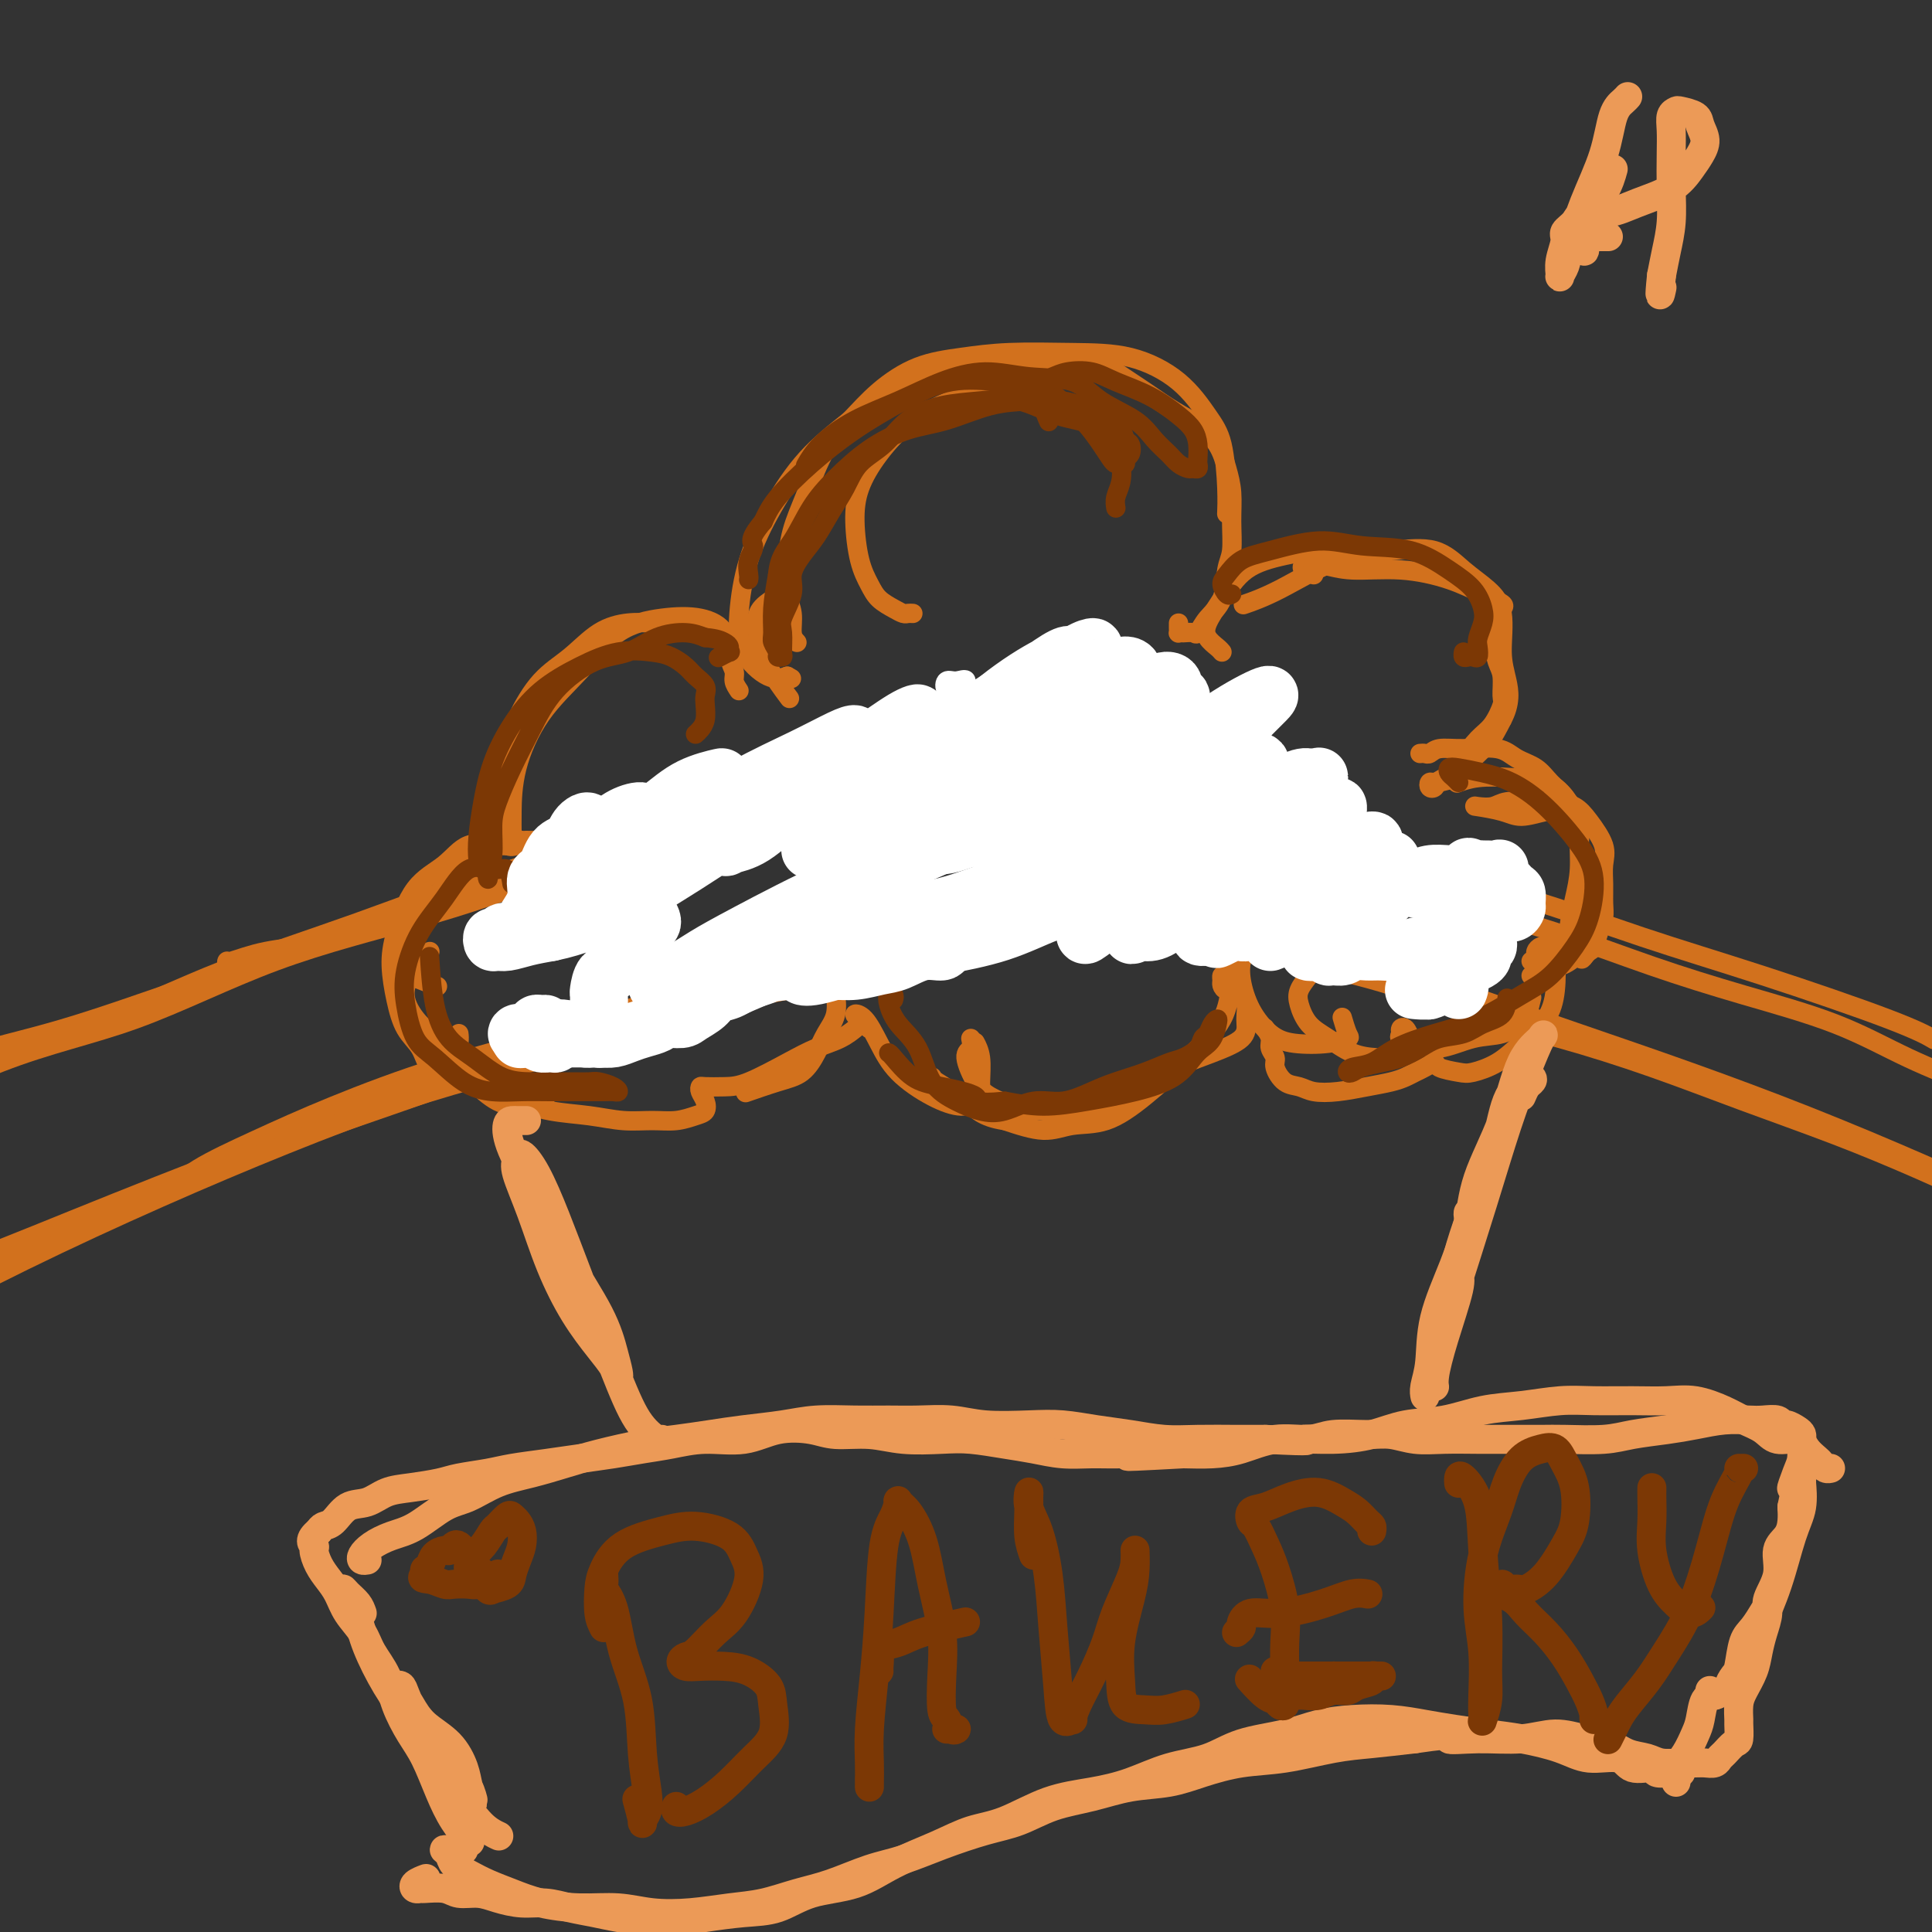 <svg viewBox='0 0 400 400' version='1.1' xmlns='http://www.w3.org/2000/svg' xmlns:xlink='http://www.w3.org/1999/xlink'><rect x="0" y="0" width="400" height="400" fill="#333333" stroke="none"/><g fill='none' stroke='#D2711D' stroke-width='4' stroke-linecap='round' stroke-linejoin='round'><path d='M176,165c5.576,-1.925 11.151,-3.849 16,-5c4.849,-1.151 8.970,-1.528 11,-2c2.030,-0.472 1.968,-1.040 2,-1c0.032,0.040 0.159,0.687 -2,1c-2.159,0.313 -6.604,0.292 -12,1c-5.396,0.708 -11.744,2.145 -19,4c-7.256,1.855 -15.419,4.129 -27,7c-11.581,2.871 -26.578,6.338 -39,10c-12.422,3.662 -22.267,7.519 -32,11c-9.733,3.481 -19.354,6.586 -28,10c-8.646,3.414 -16.317,7.139 -24,10c-7.683,2.861 -15.379,4.860 -21,7c-5.621,2.140 -9.167,4.422 -11,5c-1.833,0.578 -1.952,-0.549 -2,-1c-0.048,-0.451 -0.024,-0.225 0,0'/><path d='M137,174c-0.030,-0.405 -0.059,-0.810 0,-1c0.059,-0.190 0.208,-0.165 -1,0c-1.208,0.165 -3.772,0.468 -8,2c-4.228,1.532 -10.118,4.291 -17,7c-6.882,2.709 -14.754,5.367 -24,8c-9.246,2.633 -19.865,5.241 -30,9c-10.135,3.759 -19.788,8.667 -29,12c-9.212,3.333 -17.985,5.089 -28,9c-10.015,3.911 -21.273,9.976 -27,13c-5.727,3.024 -5.922,3.007 -6,3c-0.078,-0.007 -0.039,-0.003 0,0'/><path d='M213,160c-0.130,-0.241 -0.260,-0.481 -1,-1c-0.740,-0.519 -2.091,-1.316 -3,-2c-0.909,-0.684 -1.377,-1.256 -2,-2c-0.623,-0.744 -1.401,-1.662 -2,-2c-0.599,-0.338 -1.020,-0.098 -1,0c0.020,0.098 0.482,0.052 1,0c0.518,-0.052 1.091,-0.110 3,0c1.909,0.110 5.152,0.387 8,1c2.848,0.613 5.299,1.562 9,3c3.701,1.438 8.652,3.364 14,5c5.348,1.636 11.094,2.981 17,5c5.906,2.019 11.974,4.713 18,7c6.026,2.287 12.011,4.166 19,6c6.989,1.834 14.984,3.623 23,6c8.016,2.377 16.054,5.341 24,8c7.946,2.659 15.800,5.012 25,8c9.200,2.988 19.746,6.612 26,9c6.254,2.388 8.215,3.539 9,4c0.785,0.461 0.392,0.230 0,0'/><path d='M202,152c-0.254,0.230 -0.507,0.459 -1,0c-0.493,-0.459 -1.224,-1.607 -1,-2c0.224,-0.393 1.403,-0.032 3,0c1.597,0.032 3.611,-0.265 6,0c2.389,0.265 5.152,1.092 9,2c3.848,0.908 8.781,1.896 13,3c4.219,1.104 7.725,2.324 12,4c4.275,1.676 9.319,3.807 14,6c4.681,2.193 8.998,4.448 14,7c5.002,2.552 10.687,5.402 16,8c5.313,2.598 10.253,4.944 16,7c5.747,2.056 12.302,3.823 19,6c6.698,2.177 13.540,4.766 20,7c6.460,2.234 12.539,4.113 19,6c6.461,1.887 13.303,3.781 19,6c5.697,2.219 10.248,4.763 15,7c4.752,2.237 9.704,4.169 14,6c4.296,1.831 7.935,3.563 11,5c3.065,1.437 5.556,2.579 7,3c1.444,0.421 1.841,0.120 2,0c0.159,-0.120 0.079,-0.060 0,0'/><path d='M212,148c0.437,-0.404 0.875,-0.809 1,-1c0.125,-0.191 -0.061,-0.169 0,0c0.061,0.169 0.371,0.485 0,1c-0.371,0.515 -1.422,1.228 -3,2c-1.578,0.772 -3.682,1.601 -6,3c-2.318,1.399 -4.848,3.367 -9,5c-4.152,1.633 -9.924,2.932 -16,5c-6.076,2.068 -12.456,4.904 -19,7c-6.544,2.096 -13.254,3.451 -20,5c-6.746,1.549 -13.530,3.292 -20,5c-6.470,1.708 -12.627,3.379 -19,5c-6.373,1.621 -12.961,3.191 -19,5c-6.039,1.809 -11.527,3.858 -16,5c-4.473,1.142 -7.931,1.378 -11,2c-3.069,0.622 -5.749,1.629 -7,2c-1.251,0.371 -1.072,0.106 -1,0c0.072,-0.106 0.036,-0.053 0,0'/><path d='M240,144c-0.153,-0.186 -0.305,-0.372 -1,-1c-0.695,-0.628 -1.932,-1.697 -5,-2c-3.068,-0.303 -7.967,0.161 -13,1c-5.033,0.839 -10.200,2.052 -16,4c-5.800,1.948 -12.232,4.631 -19,7c-6.768,2.369 -13.871,4.422 -22,7c-8.129,2.578 -17.282,5.679 -27,9c-9.718,3.321 -19.999,6.861 -31,11c-11.001,4.139 -22.721,8.876 -34,13c-11.279,4.124 -22.115,7.634 -32,11c-9.885,3.366 -18.817,6.587 -27,9c-8.183,2.413 -15.616,4.018 -22,6c-6.384,1.982 -11.719,4.341 -15,6c-3.281,1.659 -4.509,2.617 -5,3c-0.491,0.383 -0.246,0.192 0,0'/><path d='M235,181c0.114,-0.175 0.228,-0.351 -1,0c-1.228,0.351 -3.799,1.228 -8,2c-4.201,0.772 -10.031,1.438 -16,3c-5.969,1.562 -12.076,4.018 -19,6c-6.924,1.982 -14.666,3.490 -24,6c-9.334,2.510 -20.260,6.023 -32,10c-11.740,3.977 -24.292,8.418 -37,13c-12.708,4.582 -25.571,9.305 -38,14c-12.429,4.695 -24.424,9.362 -36,14c-11.576,4.638 -22.732,9.249 -30,12c-7.268,2.751 -10.648,3.643 -12,4c-1.352,0.357 -0.676,0.178 0,0'/><path d='M123,215c3.402,-1.033 6.804,-2.067 14,-4c7.196,-1.933 18.187,-4.766 28,-7c9.813,-2.234 18.450,-3.871 24,-5c5.550,-1.129 8.014,-1.751 9,-2c0.986,-0.249 0.493,-0.124 0,0'/><path d='M192,199c-5.855,1.267 -11.710,2.534 -19,4c-7.290,1.466 -16.016,3.130 -25,5c-8.984,1.870 -18.228,3.945 -28,7c-9.772,3.055 -20.073,7.091 -31,11c-10.927,3.909 -22.480,7.693 -34,12c-11.520,4.307 -23.007,9.137 -34,14c-10.993,4.863 -21.493,9.759 -31,14c-9.507,4.241 -18.023,7.828 -27,12c-8.977,4.172 -18.417,8.931 -24,12c-5.583,3.069 -7.309,4.448 -8,5c-0.691,0.552 -0.345,0.276 0,0'/><path d='M219,186c-0.321,-0.354 -0.642,-0.708 -1,-1c-0.358,-0.292 -0.752,-0.522 -1,-1c-0.248,-0.478 -0.349,-1.205 0,-2c0.349,-0.795 1.147,-1.660 2,-2c0.853,-0.340 1.760,-0.156 3,0c1.240,0.156 2.812,0.283 4,0c1.188,-0.283 1.992,-0.978 3,-1c1.008,-0.022 2.218,0.628 4,1c1.782,0.372 4.134,0.467 6,1c1.866,0.533 3.246,1.504 6,3c2.754,1.496 6.883,3.517 11,5c4.117,1.483 8.224,2.427 13,4c4.776,1.573 10.221,3.774 16,6c5.779,2.226 11.891,4.475 19,7c7.109,2.525 15.217,5.324 23,8c7.783,2.676 15.243,5.229 23,8c7.757,2.771 15.811,5.759 24,9c8.189,3.241 16.515,6.735 24,10c7.485,3.265 14.131,6.302 20,9c5.869,2.698 10.963,5.057 13,6c2.037,0.943 1.019,0.472 0,0'/><path d='M219,188c-0.850,-0.643 -1.699,-1.286 -2,-2c-0.301,-0.714 -0.053,-1.498 0,-2c0.053,-0.502 -0.089,-0.723 0,-1c0.089,-0.277 0.407,-0.612 1,-1c0.593,-0.388 1.459,-0.830 2,-1c0.541,-0.170 0.756,-0.070 1,0c0.244,0.070 0.517,0.109 1,0c0.483,-0.109 1.176,-0.364 2,0c0.824,0.364 1.779,1.349 3,2c1.221,0.651 2.707,0.968 5,2c2.293,1.032 5.392,2.780 8,4c2.608,1.220 4.723,1.911 8,3c3.277,1.089 7.714,2.575 12,4c4.286,1.425 8.419,2.787 13,4c4.581,1.213 9.608,2.275 15,4c5.392,1.725 11.148,4.111 17,6c5.852,1.889 11.801,3.279 18,5c6.199,1.721 12.650,3.771 19,6c6.350,2.229 12.601,4.637 19,7c6.399,2.363 12.948,4.681 19,7c6.052,2.319 11.607,4.639 17,7c5.393,2.361 10.622,4.763 15,7c4.378,2.237 7.904,4.308 11,6c3.096,1.692 5.760,3.003 7,4c1.240,0.997 1.054,1.680 1,2c-0.054,0.320 0.024,0.279 -1,0c-1.024,-0.279 -3.150,-0.794 -4,-1c-0.850,-0.206 -0.425,-0.103 0,0'/><path d='M226,184c0.081,-0.127 0.161,-0.254 -2,0c-2.161,0.254 -6.565,0.889 -11,2c-4.435,1.111 -8.901,2.697 -14,4c-5.099,1.303 -10.831,2.323 -17,4c-6.169,1.677 -12.776,4.011 -20,6c-7.224,1.989 -15.066,3.633 -23,6c-7.934,2.367 -15.959,5.458 -24,8c-8.041,2.542 -16.099,4.535 -24,7c-7.901,2.465 -15.644,5.403 -22,8c-6.356,2.597 -11.325,4.853 -16,7c-4.675,2.147 -9.057,4.184 -12,6c-2.943,1.816 -4.446,3.412 -5,4c-0.554,0.588 -0.158,0.168 0,0c0.158,-0.168 0.079,-0.084 0,0'/><path d='M132,215c-0.643,-0.109 -1.285,-0.218 -3,0c-1.715,0.218 -4.502,0.762 -9,2c-4.498,1.238 -10.706,3.171 -17,5c-6.294,1.829 -12.673,3.553 -20,6c-7.327,2.447 -15.603,5.617 -24,9c-8.397,3.383 -16.915,6.981 -26,11c-9.085,4.019 -18.735,8.460 -28,13c-9.265,4.540 -18.143,9.178 -26,13c-7.857,3.822 -14.694,6.829 -22,11c-7.306,4.171 -15.082,9.508 -19,12c-3.918,2.492 -3.976,2.141 -4,2c-0.024,-0.141 -0.012,-0.070 0,0'/><path d='M189,127c-0.349,-0.019 -0.698,-0.037 -1,0c-0.302,0.037 -0.557,0.131 -1,0c-0.443,-0.131 -1.075,-0.487 -2,-1c-0.925,-0.513 -2.142,-1.184 -3,-2c-0.858,-0.816 -1.358,-1.776 -2,-3c-0.642,-1.224 -1.425,-2.711 -2,-5c-0.575,-2.289 -0.943,-5.380 -1,-8c-0.057,-2.620 0.197,-4.768 1,-7c0.803,-2.232 2.157,-4.549 4,-7c1.843,-2.451 4.176,-5.035 7,-7c2.824,-1.965 6.138,-3.310 10,-5c3.862,-1.690 8.270,-3.724 12,-5c3.730,-1.276 6.780,-1.793 8,-2c1.220,-0.207 0.610,-0.103 0,0'/><path d='M165,133c-0.452,-0.477 -0.904,-0.953 -1,-2c-0.096,-1.047 0.165,-2.663 0,-4c-0.165,-1.337 -0.755,-2.394 -1,-4c-0.245,-1.606 -0.146,-3.761 0,-6c0.146,-2.239 0.339,-4.562 1,-7c0.661,-2.438 1.790,-4.992 3,-8c1.210,-3.008 2.501,-6.469 4,-9c1.499,-2.531 3.206,-4.132 5,-6c1.794,-1.868 3.675,-4.003 6,-6c2.325,-1.997 5.093,-3.855 8,-5c2.907,-1.145 5.953,-1.576 9,-2c3.047,-0.424 6.097,-0.841 10,-1c3.903,-0.159 8.660,-0.060 13,0c4.340,0.060 8.263,0.080 12,1c3.737,0.920 7.289,2.741 10,5c2.711,2.259 4.583,4.956 6,7c1.417,2.044 2.380,3.434 3,6c0.620,2.566 0.898,6.306 1,9c0.102,2.694 0.029,4.341 0,5c-0.029,0.659 -0.015,0.329 0,0'/><path d='M244,129c-0.004,0.309 -0.008,0.618 0,1c0.008,0.382 0.029,0.837 0,1c-0.029,0.163 -0.108,0.035 0,0c0.108,-0.035 0.404,0.023 1,0c0.596,-0.023 1.493,-0.127 2,0c0.507,0.127 0.623,0.486 1,0c0.377,-0.486 1.015,-1.819 2,-3c0.985,-1.181 2.317,-2.212 3,-4c0.683,-1.788 0.716,-4.332 1,-6c0.284,-1.668 0.818,-2.458 1,-4c0.182,-1.542 0.013,-3.834 0,-6c-0.013,-2.166 0.130,-4.207 0,-6c-0.130,-1.793 -0.532,-3.340 -1,-5c-0.468,-1.660 -1.001,-3.434 -2,-5c-0.999,-1.566 -2.463,-2.925 -4,-4c-1.537,-1.075 -3.148,-1.867 -5,-3c-1.852,-1.133 -3.944,-2.606 -6,-4c-2.056,-1.394 -4.075,-2.708 -6,-4c-1.925,-1.292 -3.757,-2.561 -6,-3c-2.243,-0.439 -4.897,-0.048 -8,0c-3.103,0.048 -6.656,-0.245 -10,0c-3.344,0.245 -6.480,1.030 -10,2c-3.520,0.970 -7.426,2.127 -11,4c-3.574,1.873 -6.818,4.462 -10,7c-3.182,2.538 -6.303,5.023 -9,8c-2.697,2.977 -4.970,6.445 -7,10c-2.030,3.555 -3.817,7.199 -5,11c-1.183,3.801 -1.760,7.761 -2,11c-0.240,3.239 -0.141,5.757 1,8c1.141,2.243 3.326,4.212 5,5c1.674,0.788 2.837,0.394 4,0'/><path d='M163,140c1.500,0.833 0.750,0.417 0,0'/><path d='M160,124c-1.239,0.836 -2.478,1.671 -3,3c-0.522,1.329 -0.325,3.150 0,5c0.325,1.850 0.780,3.729 2,6c1.220,2.271 3.206,4.935 4,6c0.794,1.065 0.397,0.533 0,0'/><path d='M153,143c-0.452,-0.676 -0.904,-1.351 -1,-2c-0.096,-0.649 0.166,-1.271 0,-2c-0.166,-0.729 -0.758,-1.563 -1,-3c-0.242,-1.437 -0.133,-3.476 -1,-5c-0.867,-1.524 -2.709,-2.535 -5,-3c-2.291,-0.465 -5.031,-0.386 -8,0c-2.969,0.386 -6.169,1.078 -9,3c-2.831,1.922 -5.295,5.072 -8,8c-2.705,2.928 -5.653,5.633 -8,9c-2.347,3.367 -4.093,7.397 -5,11c-0.907,3.603 -0.975,6.778 -1,9c-0.025,2.222 -0.007,3.492 0,4c0.007,0.508 0.004,0.254 0,0'/><path d='M107,175c-0.646,0.221 -1.292,0.443 -2,0c-0.708,-0.443 -1.478,-1.550 -2,-3c-0.522,-1.450 -0.795,-3.245 -1,-5c-0.205,-1.755 -0.342,-3.472 0,-5c0.342,-1.528 1.163,-2.867 2,-5c0.837,-2.133 1.689,-5.059 3,-8c1.311,-2.941 3.081,-5.899 5,-8c1.919,-2.101 3.988,-3.347 6,-5c2.012,-1.653 3.968,-3.713 6,-5c2.032,-1.287 4.142,-1.802 6,-2c1.858,-0.198 3.465,-0.081 5,0c1.535,0.081 2.999,0.125 5,0c2.001,-0.125 4.539,-0.418 6,0c1.461,0.418 1.846,1.548 2,2c0.154,0.452 0.077,0.226 0,0'/><path d='M253,135c-0.213,-0.258 -0.426,-0.516 -1,-1c-0.574,-0.484 -1.508,-1.193 -2,-2c-0.492,-0.807 -0.543,-1.710 0,-3c0.543,-1.290 1.678,-2.966 3,-5c1.322,-2.034 2.831,-4.426 5,-6c2.169,-1.574 4.998,-2.331 8,-3c3.002,-0.669 6.176,-1.252 9,-1c2.824,0.252 5.299,1.337 7,2c1.701,0.663 2.629,0.904 3,1c0.371,0.096 0.186,0.048 0,0'/><path d='M272,119c-0.333,-0.451 -0.667,-0.901 -1,-1c-0.333,-0.099 -0.666,0.154 -1,0c-0.334,-0.154 -0.668,-0.716 0,-1c0.668,-0.284 2.337,-0.291 4,0c1.663,0.291 3.318,0.880 6,1c2.682,0.120 6.390,-0.228 10,0c3.610,0.228 7.123,1.031 10,2c2.877,0.969 5.117,2.104 7,3c1.883,0.896 3.407,1.552 4,2c0.593,0.448 0.253,0.688 0,1c-0.253,0.312 -0.419,0.695 -1,1c-0.581,0.305 -1.577,0.530 -2,1c-0.423,0.470 -0.271,1.183 0,2c0.271,0.817 0.663,1.736 1,3c0.337,1.264 0.621,2.874 1,4c0.379,1.126 0.853,1.770 1,3c0.147,1.230 -0.035,3.047 0,4c0.035,0.953 0.285,1.042 0,2c-0.285,0.958 -1.105,2.785 -2,4c-0.895,1.215 -1.864,1.818 -3,3c-1.136,1.182 -2.437,2.943 -3,4c-0.563,1.057 -0.386,1.411 -1,2c-0.614,0.589 -2.017,1.413 -3,2c-0.983,0.587 -1.544,0.939 -2,1c-0.456,0.061 -0.807,-0.167 -1,0c-0.193,0.167 -0.230,0.730 0,1c0.230,0.270 0.726,0.247 1,0c0.274,-0.247 0.328,-0.718 1,-1c0.672,-0.282 1.964,-0.375 3,-1c1.036,-0.625 1.817,-1.784 3,-3c1.183,-1.216 2.766,-2.490 4,-4c1.234,-1.510 2.117,-3.255 3,-5'/><path d='M311,149c1.843,-3.416 1.450,-5.956 1,-8c-0.450,-2.044 -0.956,-3.592 -1,-6c-0.044,-2.408 0.373,-5.675 0,-8c-0.373,-2.325 -1.535,-3.706 -3,-5c-1.465,-1.294 -3.232,-2.499 -5,-4c-1.768,-1.501 -3.536,-3.299 -6,-4c-2.464,-0.701 -5.624,-0.307 -9,0c-3.376,0.307 -6.967,0.526 -11,2c-4.033,1.474 -8.509,4.205 -12,6c-3.491,1.795 -5.997,2.656 -7,3c-1.003,0.344 -0.501,0.172 0,0'/><path d='M294,156c0.343,-0.031 0.686,-0.063 1,0c0.314,0.063 0.600,0.219 1,0c0.400,-0.219 0.915,-0.814 2,-1c1.085,-0.186 2.740,0.036 5,0c2.260,-0.036 5.124,-0.330 7,0c1.876,0.330 2.765,1.282 4,2c1.235,0.718 2.818,1.200 4,2c1.182,0.800 1.965,1.918 3,3c1.035,1.082 2.324,2.130 3,3c0.676,0.870 0.741,1.564 0,2c-0.741,0.436 -2.288,0.614 -4,1c-1.712,0.386 -3.588,0.980 -5,1c-1.412,0.020 -2.361,-0.534 -4,-1c-1.639,-0.466 -3.969,-0.843 -5,-1c-1.031,-0.157 -0.762,-0.095 0,0c0.762,0.095 2.017,0.224 3,0c0.983,-0.224 1.694,-0.799 3,-1c1.306,-0.201 3.209,-0.028 5,0c1.791,0.028 3.471,-0.089 5,0c1.529,0.089 2.907,0.386 4,1c1.093,0.614 1.900,1.547 3,3c1.100,1.453 2.492,3.428 3,5c0.508,1.572 0.133,2.741 0,4c-0.133,1.259 -0.025,2.607 0,4c0.025,1.393 -0.035,2.831 0,4c0.035,1.169 0.164,2.067 0,3c-0.164,0.933 -0.621,1.899 -1,3c-0.379,1.101 -0.679,2.335 -1,3c-0.321,0.665 -0.663,0.761 -1,1c-0.337,0.239 -0.668,0.619 -1,1'/><path d='M328,198c-0.745,1.190 -0.609,0.165 -1,0c-0.391,-0.165 -1.310,0.530 -2,1c-0.690,0.470 -1.150,0.715 -2,1c-0.850,0.285 -2.091,0.611 -3,1c-0.909,0.389 -1.486,0.841 -2,1c-0.514,0.159 -0.964,0.024 -1,0c-0.036,-0.024 0.344,0.063 1,0c0.656,-0.063 1.590,-0.276 2,-1c0.410,-0.724 0.296,-1.959 1,-3c0.704,-1.041 2.227,-1.889 3,-3c0.773,-1.111 0.798,-2.487 1,-4c0.202,-1.513 0.581,-3.164 1,-5c0.419,-1.836 0.877,-3.858 1,-6c0.123,-2.142 -0.089,-4.406 0,-6c0.089,-1.594 0.478,-2.519 0,-4c-0.478,-1.481 -1.824,-3.517 -3,-5c-1.176,-1.483 -2.183,-2.411 -4,-3c-1.817,-0.589 -4.446,-0.838 -7,-1c-2.554,-0.162 -5.034,-0.236 -7,0c-1.966,0.236 -3.419,0.782 -4,1c-0.581,0.218 -0.291,0.109 0,0'/><path d='M115,175c0.181,0.113 0.361,0.227 0,0c-0.361,-0.227 -1.264,-0.794 -2,-1c-0.736,-0.206 -1.307,-0.051 -2,0c-0.693,0.051 -1.510,-0.002 -2,0c-0.490,0.002 -0.654,0.059 -1,0c-0.346,-0.059 -0.873,-0.235 -2,0c-1.127,0.235 -2.853,0.882 -5,2c-2.147,1.118 -4.716,2.708 -7,5c-2.284,2.292 -4.282,5.287 -6,8c-1.718,2.713 -3.157,5.144 -4,7c-0.843,1.856 -1.092,3.137 -1,4c0.092,0.863 0.525,1.309 2,2c1.475,0.691 3.993,1.626 5,2c1.007,0.374 0.504,0.187 0,0'/><path d='M89,197c-0.132,0.621 -0.264,1.242 -1,2c-0.736,0.758 -2.075,1.653 -3,3c-0.925,1.347 -1.435,3.147 -1,5c0.435,1.853 1.816,3.757 3,5c1.184,1.243 2.173,1.823 3,3c0.827,1.177 1.494,2.952 2,4c0.506,1.048 0.852,1.368 1,2c0.148,0.632 0.097,1.574 0,2c-0.097,0.426 -0.239,0.336 -1,0c-0.761,-0.336 -2.141,-0.917 -3,-2c-0.859,-1.083 -1.196,-2.669 -2,-4c-0.804,-1.331 -2.076,-2.407 -3,-4c-0.924,-1.593 -1.500,-3.702 -2,-6c-0.500,-2.298 -0.922,-4.785 -1,-7c-0.078,-2.215 0.190,-4.159 1,-7c0.810,-2.841 2.161,-6.579 4,-9c1.839,-2.421 4.164,-3.524 6,-5c1.836,-1.476 3.183,-3.323 5,-4c1.817,-0.677 4.105,-0.182 6,0c1.895,0.182 3.399,0.052 4,0c0.601,-0.052 0.301,-0.026 0,0'/><path d='M95,214c0.059,0.483 0.118,0.967 0,2c-0.118,1.033 -0.414,2.617 0,4c0.414,1.383 1.536,2.567 3,4c1.464,1.433 3.268,3.116 5,4c1.732,0.884 3.392,0.969 5,1c1.608,0.031 3.164,0.008 4,0c0.836,-0.008 0.953,-0.002 1,0c0.047,0.002 0.023,0.001 0,0'/><path d='M106,220c0.175,0.131 0.350,0.263 0,1c-0.350,0.737 -1.226,2.081 -2,3c-0.774,0.919 -1.447,1.413 -1,2c0.447,0.587 2.015,1.267 4,2c1.985,0.733 4.386,1.518 7,2c2.614,0.482 5.442,0.662 8,1c2.558,0.338 4.847,0.834 7,1c2.153,0.166 4.172,0.000 6,0c1.828,-0.000 3.467,0.165 5,0c1.533,-0.165 2.961,-0.661 4,-1c1.039,-0.339 1.691,-0.522 2,-1c0.309,-0.478 0.277,-1.252 0,-2c-0.277,-0.748 -0.798,-1.469 -1,-2c-0.202,-0.531 -0.085,-0.873 0,-1c0.085,-0.127 0.139,-0.040 1,0c0.861,0.040 2.530,0.033 4,0c1.470,-0.033 2.741,-0.093 5,-1c2.259,-0.907 5.506,-2.660 8,-4c2.494,-1.340 4.236,-2.266 6,-3c1.764,-0.734 3.552,-1.274 5,-2c1.448,-0.726 2.557,-1.636 3,-2c0.443,-0.364 0.222,-0.182 0,0'/><path d='M173,203c0.013,0.828 0.026,1.655 0,2c-0.026,0.345 -0.092,0.207 0,1c0.092,0.793 0.341,2.515 0,4c-0.341,1.485 -1.273,2.731 -2,4c-0.727,1.269 -1.250,2.561 -2,4c-0.750,1.439 -1.727,3.025 -3,4c-1.273,0.975 -2.843,1.339 -5,2c-2.157,0.661 -4.902,1.617 -6,2c-1.098,0.383 -0.549,0.191 0,0'/><path d='M180,213c-0.351,-0.340 -0.702,-0.680 -1,-1c-0.298,-0.320 -0.543,-0.621 -1,-1c-0.457,-0.379 -1.124,-0.835 -1,-1c0.124,-0.165 1.040,-0.040 2,1c0.960,1.040 1.962,2.993 3,5c1.038,2.007 2.110,4.067 4,6c1.890,1.933 4.597,3.740 7,5c2.403,1.260 4.501,1.972 6,2c1.499,0.028 2.398,-0.627 3,-1c0.602,-0.373 0.907,-0.465 1,-1c0.093,-0.535 -0.027,-1.515 0,-3c0.027,-1.485 0.199,-3.477 0,-5c-0.199,-1.523 -0.771,-2.578 -1,-3c-0.229,-0.422 -0.114,-0.211 0,0'/><path d='M201,215c0.158,0.750 0.315,1.500 0,2c-0.315,0.500 -1.103,0.751 -1,2c0.103,1.249 1.096,3.497 2,5c0.904,1.503 1.718,2.261 3,3c1.282,0.739 3.032,1.459 5,2c1.968,0.541 4.155,0.903 6,1c1.845,0.097 3.347,-0.072 5,0c1.653,0.072 3.455,0.383 5,0c1.545,-0.383 2.831,-1.462 4,-2c1.169,-0.538 2.221,-0.536 3,-1c0.779,-0.464 1.287,-1.394 2,-2c0.713,-0.606 1.632,-0.887 2,-1c0.368,-0.113 0.184,-0.056 0,0'/><path d='M233,224c-0.239,-0.124 -0.478,-0.249 -1,0c-0.522,0.249 -1.327,0.871 -1,1c0.327,0.129 1.786,-0.234 4,-1c2.214,-0.766 5.181,-1.933 8,-3c2.819,-1.067 5.488,-2.034 8,-3c2.512,-0.966 4.866,-1.932 6,-3c1.134,-1.068 1.048,-2.238 1,-3c-0.048,-0.762 -0.058,-1.118 0,-2c0.058,-0.882 0.183,-2.292 0,-3c-0.183,-0.708 -0.676,-0.714 -1,-1c-0.324,-0.286 -0.480,-0.851 -1,-1c-0.520,-0.149 -1.405,0.118 -2,0c-0.595,-0.118 -0.899,-0.622 -1,-1c-0.101,-0.378 0.001,-0.628 0,-1c-0.001,-0.372 -0.105,-0.864 0,-1c0.105,-0.136 0.421,0.084 1,0c0.579,-0.084 1.423,-0.472 2,-1c0.577,-0.528 0.886,-1.197 1,-2c0.114,-0.803 0.032,-1.742 0,-2c-0.032,-0.258 -0.016,0.165 0,0c0.016,-0.165 0.030,-0.918 0,-1c-0.030,-0.082 -0.104,0.505 0,1c0.104,0.495 0.386,0.896 0,2c-0.386,1.104 -1.441,2.909 -2,5c-0.559,2.091 -0.623,4.468 -2,7c-1.377,2.532 -4.066,5.220 -7,8c-2.934,2.780 -6.112,5.654 -9,8c-2.888,2.346 -5.485,4.165 -8,5c-2.515,0.835 -4.946,0.686 -7,1c-2.054,0.314 -3.730,1.090 -6,1c-2.270,-0.090 -5.135,-1.045 -8,-2'/><path d='M208,232c-4.713,-0.679 -5.995,-2.378 -8,-4c-2.005,-1.622 -4.732,-3.167 -6,-4c-1.268,-0.833 -1.077,-0.952 -1,-1c0.077,-0.048 0.038,-0.024 0,0'/><path d='M264,198c-0.672,0.103 -1.344,0.206 -2,0c-0.656,-0.206 -1.296,-0.720 -2,-1c-0.704,-0.280 -1.473,-0.325 -2,0c-0.527,0.325 -0.812,1.019 -1,2c-0.188,0.981 -0.281,2.250 0,4c0.281,1.750 0.934,3.982 2,6c1.066,2.018 2.546,3.822 4,5c1.454,1.178 2.883,1.730 5,2c2.117,0.270 4.921,0.257 7,0c2.079,-0.257 3.434,-0.760 4,-1c0.566,-0.240 0.345,-0.219 0,-1c-0.345,-0.781 -0.813,-2.366 -1,-3c-0.187,-0.634 -0.094,-0.317 0,0'/><path d='M271,202c-0.809,1.031 -1.617,2.062 -2,3c-0.383,0.938 -0.340,1.782 0,3c0.340,1.218 0.976,2.810 2,4c1.024,1.190 2.435,1.977 4,3c1.565,1.023 3.285,2.281 5,3c1.715,0.719 3.427,0.898 5,1c1.573,0.102 3.007,0.125 4,0c0.993,-0.125 1.544,-0.398 2,-1c0.456,-0.602 0.816,-1.531 1,-2c0.184,-0.469 0.191,-0.476 0,-1c-0.191,-0.524 -0.579,-1.564 -1,-2c-0.421,-0.436 -0.874,-0.269 -1,0c-0.126,0.269 0.075,0.639 0,1c-0.075,0.361 -0.426,0.712 0,1c0.426,0.288 1.627,0.515 3,1c1.373,0.485 2.917,1.230 5,1c2.083,-0.230 4.705,-1.435 7,-2c2.295,-0.565 4.261,-0.488 6,-1c1.739,-0.512 3.250,-1.611 4,-2c0.750,-0.389 0.741,-0.066 1,-1c0.259,-0.934 0.788,-3.124 1,-4c0.212,-0.876 0.106,-0.438 0,0'/><path d='M317,199c0.444,-0.340 0.889,-0.680 1,-1c0.111,-0.320 -0.111,-0.619 0,-1c0.111,-0.381 0.555,-0.846 1,-1c0.445,-0.154 0.891,0.001 1,0c0.109,-0.001 -0.118,-0.157 0,0c0.118,0.157 0.581,0.628 1,1c0.419,0.372 0.795,0.645 1,2c0.205,1.355 0.238,3.792 0,6c-0.238,2.208 -0.747,4.186 -2,6c-1.253,1.814 -3.250,3.464 -5,5c-1.750,1.536 -3.252,2.957 -5,4c-1.748,1.043 -3.742,1.708 -5,2c-1.258,0.292 -1.779,0.211 -3,0c-1.221,-0.211 -3.142,-0.551 -4,-1c-0.858,-0.449 -0.654,-1.007 -1,-1c-0.346,0.007 -1.241,0.579 -2,1c-0.759,0.421 -1.381,0.691 -2,1c-0.619,0.309 -1.236,0.658 -2,1c-0.764,0.342 -1.674,0.677 -3,1c-1.326,0.323 -3.068,0.635 -5,1c-1.932,0.365 -4.052,0.782 -6,1c-1.948,0.218 -3.722,0.238 -5,0c-1.278,-0.238 -2.059,-0.735 -3,-1c-0.941,-0.265 -2.041,-0.297 -3,-1c-0.959,-0.703 -1.777,-2.077 -2,-3c-0.223,-0.923 0.150,-1.397 0,-2c-0.150,-0.603 -0.824,-1.337 -1,-2c-0.176,-0.663 0.145,-1.255 0,-2c-0.145,-0.745 -0.756,-1.641 -1,-2c-0.244,-0.359 -0.122,-0.179 0,0'/></g>
<g fill='none' stroke='#7C3805' stroke-width='4' stroke-linecap='round' stroke-linejoin='round'><path d='M231,105c0.027,0.161 0.055,0.323 0,0c-0.055,-0.323 -0.192,-1.130 0,-2c0.192,-0.870 0.715,-1.803 1,-3c0.285,-1.197 0.333,-2.658 0,-4c-0.333,-1.342 -1.048,-2.567 -2,-4c-0.952,-1.433 -2.142,-3.076 -4,-4c-1.858,-0.924 -4.383,-1.130 -7,-2c-2.617,-0.870 -5.325,-2.403 -8,-3c-2.675,-0.597 -5.318,-0.258 -8,0c-2.682,0.258 -5.403,0.434 -8,1c-2.597,0.566 -5.069,1.522 -7,3c-1.931,1.478 -3.321,3.480 -5,5c-1.679,1.520 -3.646,2.559 -5,4c-1.354,1.441 -2.094,3.284 -3,5c-0.906,1.716 -1.978,3.304 -3,5c-1.022,1.696 -1.994,3.501 -3,5c-1.006,1.499 -2.045,2.693 -3,4c-0.955,1.307 -1.825,2.729 -2,4c-0.175,1.271 0.347,2.393 0,4c-0.347,1.607 -1.561,3.699 -2,5c-0.439,1.301 -0.103,1.811 0,3c0.103,1.189 -0.029,3.058 0,4c0.029,0.942 0.218,0.956 0,1c-0.218,0.044 -0.844,0.118 -1,0c-0.156,-0.118 0.157,-0.427 0,-1c-0.157,-0.573 -0.784,-1.411 -1,-2c-0.216,-0.589 -0.020,-0.928 0,-2c0.020,-1.072 -0.137,-2.878 0,-5c0.137,-2.122 0.569,-4.561 1,-7'/><path d='M161,119c0.340,-3.712 1.691,-4.990 3,-7c1.309,-2.010 2.576,-4.750 4,-7c1.424,-2.250 3.004,-4.011 5,-6c1.996,-1.989 4.408,-4.207 7,-6c2.592,-1.793 5.363,-3.162 8,-4c2.637,-0.838 5.140,-1.147 8,-2c2.860,-0.853 6.078,-2.251 9,-3c2.922,-0.749 5.550,-0.850 8,-1c2.450,-0.150 4.722,-0.348 7,0c2.278,0.348 4.561,1.244 6,2c1.439,0.756 2.033,1.372 3,2c0.967,0.628 2.308,1.267 3,2c0.692,0.733 0.736,1.559 1,2c0.264,0.441 0.747,0.496 1,1c0.253,0.504 0.275,1.456 0,2c-0.275,0.544 -0.847,0.680 -1,1c-0.153,0.320 0.111,0.824 0,1c-0.111,0.176 -0.599,0.025 -1,0c-0.401,-0.025 -0.717,0.077 -1,0c-0.283,-0.077 -0.534,-0.332 -1,-1c-0.466,-0.668 -1.149,-1.747 -2,-3c-0.851,-1.253 -1.872,-2.678 -3,-4c-1.128,-1.322 -2.363,-2.540 -4,-4c-1.637,-1.460 -3.677,-3.162 -6,-4c-2.323,-0.838 -4.930,-0.810 -8,-1c-3.070,-0.190 -6.604,-0.596 -10,0c-3.396,0.596 -6.653,2.196 -10,4c-3.347,1.804 -6.784,3.814 -10,6c-3.216,2.186 -6.212,4.550 -9,7c-2.788,2.450 -5.368,4.986 -7,7c-1.632,2.014 -2.316,3.507 -3,5'/><path d='M158,108c-3.332,3.934 -2.161,4.270 -2,5c0.161,0.730 -0.689,1.856 -1,3c-0.311,1.144 -0.084,2.308 0,3c0.084,0.692 0.024,0.912 0,1c-0.024,0.088 -0.012,0.044 0,0'/><path d='M144,152c0.310,-0.274 0.621,-0.549 1,-1c0.379,-0.451 0.828,-1.080 1,-2c0.172,-0.920 0.069,-2.133 0,-3c-0.069,-0.867 -0.104,-1.388 0,-2c0.104,-0.612 0.348,-1.316 0,-2c-0.348,-0.684 -1.286,-1.348 -2,-2c-0.714,-0.652 -1.202,-1.291 -2,-2c-0.798,-0.709 -1.906,-1.487 -3,-2c-1.094,-0.513 -2.175,-0.762 -4,-1c-1.825,-0.238 -4.393,-0.464 -7,0c-2.607,0.464 -5.251,1.619 -8,3c-2.749,1.381 -5.602,2.987 -8,5c-2.398,2.013 -4.342,4.433 -6,7c-1.658,2.567 -3.030,5.279 -4,8c-0.970,2.721 -1.538,5.449 -2,8c-0.462,2.551 -0.817,4.923 -1,7c-0.183,2.077 -0.194,3.857 0,5c0.194,1.143 0.592,1.649 1,2c0.408,0.351 0.827,0.548 1,1c0.173,0.452 0.101,1.159 0,1c-0.101,-0.159 -0.229,-1.183 0,-2c0.229,-0.817 0.816,-1.426 1,-3c0.184,-1.574 -0.033,-4.113 0,-6c0.033,-1.887 0.317,-3.122 1,-5c0.683,-1.878 1.767,-4.399 3,-7c1.233,-2.601 2.617,-5.281 4,-8c1.383,-2.719 2.764,-5.475 5,-8c2.236,-2.525 5.326,-4.817 8,-6c2.674,-1.183 4.933,-1.255 7,-2c2.067,-0.745 3.941,-2.162 6,-3c2.059,-0.838 4.303,-1.097 6,-1c1.697,0.097 2.849,0.548 4,1'/><path d='M146,132c2.390,0.183 3.365,0.641 4,1c0.635,0.359 0.930,0.618 1,1c0.070,0.382 -0.084,0.886 0,1c0.084,0.114 0.407,-0.162 0,0c-0.407,0.162 -1.545,0.760 -2,1c-0.455,0.240 -0.228,0.120 0,0'/><path d='M106,183c-0.203,-1.305 -0.406,-2.611 -1,-3c-0.594,-0.389 -1.578,0.137 -3,0c-1.422,-0.137 -3.282,-0.938 -5,0c-1.718,0.938 -3.293,3.616 -5,6c-1.707,2.384 -3.547,4.474 -5,7c-1.453,2.526 -2.519,5.489 -3,8c-0.481,2.511 -0.378,4.572 0,7c0.378,2.428 1.029,5.225 2,7c0.971,1.775 2.260,2.528 4,4c1.740,1.472 3.929,3.662 6,5c2.071,1.338 4.024,1.823 6,2c1.976,0.177 3.975,0.048 6,0c2.025,-0.048 4.076,-0.013 6,0c1.924,0.013 3.721,0.004 5,0c1.279,-0.004 2.040,-0.004 3,0c0.960,0.004 2.118,0.011 3,0c0.882,-0.011 1.489,-0.042 2,0c0.511,0.042 0.927,0.155 1,0c0.073,-0.155 -0.198,-0.577 -1,-1c-0.802,-0.423 -2.134,-0.845 -3,-1c-0.866,-0.155 -1.265,-0.042 -2,0c-0.735,0.042 -1.805,0.013 -3,0c-1.195,-0.013 -2.515,-0.010 -4,0c-1.485,0.010 -3.137,0.028 -5,0c-1.863,-0.028 -3.939,-0.100 -6,-1c-2.061,-0.900 -4.108,-2.628 -6,-4c-1.892,-1.372 -3.631,-2.388 -5,-4c-1.369,-1.612 -2.369,-3.819 -3,-7c-0.631,-3.181 -0.895,-7.338 -1,-9c-0.105,-1.662 -0.053,-0.831 0,0'/><path d='M185,207c0.105,-0.387 0.209,-0.774 0,-1c-0.209,-0.226 -0.732,-0.290 -1,0c-0.268,0.290 -0.281,0.935 0,2c0.281,1.065 0.857,2.551 2,4c1.143,1.449 2.852,2.860 4,5c1.148,2.140 1.733,5.010 3,7c1.267,1.990 3.215,3.099 5,4c1.785,0.901 3.408,1.595 5,2c1.592,0.405 3.155,0.523 5,0c1.845,-0.523 3.973,-1.687 6,-2c2.027,-0.313 3.953,0.225 6,0c2.047,-0.225 4.213,-1.211 6,-2c1.787,-0.789 3.193,-1.380 5,-2c1.807,-0.620 4.014,-1.269 6,-2c1.986,-0.731 3.751,-1.543 5,-2c1.249,-0.457 1.984,-0.560 3,-1c1.016,-0.440 2.314,-1.218 3,-2c0.686,-0.782 0.759,-1.567 1,-2c0.241,-0.433 0.651,-0.513 1,-1c0.349,-0.487 0.637,-1.382 1,-2c0.363,-0.618 0.800,-0.960 1,-1c0.200,-0.040 0.164,0.222 0,1c-0.164,0.778 -0.454,2.071 -1,3c-0.546,0.929 -1.346,1.495 -2,2c-0.654,0.505 -1.162,0.949 -2,2c-0.838,1.051 -2.006,2.710 -4,4c-1.994,1.290 -4.813,2.212 -8,3c-3.187,0.788 -6.743,1.443 -10,2c-3.257,0.557 -6.216,1.016 -9,1c-2.784,-0.016 -5.392,-0.508 -8,-1'/><path d='M208,228c-6.430,0.652 -5.005,-0.218 -6,-1c-0.995,-0.782 -4.410,-1.478 -7,-2c-2.590,-0.522 -4.354,-0.872 -6,-2c-1.646,-1.128 -3.174,-3.034 -4,-4c-0.826,-0.966 -0.950,-0.990 -1,-1c-0.050,-0.010 -0.025,-0.005 0,0'/><path d='M302,162c-0.317,-0.338 -0.635,-0.676 -1,-1c-0.365,-0.324 -0.778,-0.632 -1,-1c-0.222,-0.368 -0.253,-0.794 0,-1c0.253,-0.206 0.791,-0.192 2,0c1.209,0.192 3.088,0.561 5,1c1.912,0.439 3.855,0.948 6,2c2.145,1.052 4.490,2.645 7,5c2.510,2.355 5.183,5.470 7,8c1.817,2.530 2.776,4.475 3,7c0.224,2.525 -0.289,5.632 -1,8c-0.711,2.368 -1.622,3.999 -3,6c-1.378,2.001 -3.225,4.373 -5,6c-1.775,1.627 -3.478,2.509 -6,4c-2.522,1.491 -5.863,3.589 -9,5c-3.137,1.411 -6.071,2.133 -9,3c-2.929,0.867 -5.854,1.879 -8,3c-2.146,1.121 -3.513,2.350 -5,3c-1.487,0.650 -3.094,0.721 -4,1c-0.906,0.279 -1.110,0.766 -1,1c0.110,0.234 0.535,0.215 1,0c0.465,-0.215 0.969,-0.625 2,-1c1.031,-0.375 2.590,-0.715 4,-1c1.410,-0.285 2.673,-0.513 4,-1c1.327,-0.487 2.720,-1.231 4,-2c1.280,-0.769 2.448,-1.562 4,-2c1.552,-0.438 3.488,-0.521 5,-1c1.512,-0.479 2.601,-1.355 4,-2c1.399,-0.645 3.107,-1.058 4,-2c0.893,-0.942 0.969,-2.412 1,-3c0.031,-0.588 0.015,-0.294 0,0'/><path d='M255,123c-0.295,0.187 -0.590,0.374 -1,0c-0.410,-0.374 -0.934,-1.310 -1,-2c-0.066,-0.690 0.326,-1.134 1,-2c0.674,-0.866 1.630,-2.155 3,-3c1.370,-0.845 3.156,-1.248 6,-2c2.844,-0.752 6.747,-1.854 10,-2c3.253,-0.146 5.856,0.663 9,1c3.144,0.337 6.829,0.200 10,1c3.171,0.800 5.827,2.536 8,4c2.173,1.464 3.864,2.657 5,4c1.136,1.343 1.717,2.837 2,4c0.283,1.163 0.269,1.996 0,3c-0.269,1.004 -0.793,2.178 -1,3c-0.207,0.822 -0.098,1.293 0,2c0.098,0.707 0.184,1.650 0,2c-0.184,0.350 -0.638,0.108 -1,0c-0.362,-0.108 -0.633,-0.080 -1,0c-0.367,0.080 -0.830,0.214 -1,0c-0.170,-0.214 -0.049,-0.775 0,-1c0.049,-0.225 0.024,-0.112 0,0'/><path d='M217,87c0.116,0.263 0.233,0.527 0,0c-0.233,-0.527 -0.815,-1.843 -1,-3c-0.185,-1.157 0.029,-2.154 0,-3c-0.029,-0.846 -0.300,-1.542 0,-2c0.300,-0.458 1.169,-0.679 2,-1c0.831,-0.321 1.622,-0.743 3,-1c1.378,-0.257 3.342,-0.351 5,0c1.658,0.351 3.008,1.146 5,2c1.992,0.854 4.625,1.766 7,3c2.375,1.234 4.493,2.788 6,4c1.507,1.212 2.405,2.080 3,3c0.595,0.920 0.888,1.893 1,3c0.112,1.107 0.042,2.350 0,3c-0.042,0.650 -0.056,0.708 0,1c0.056,0.292 0.182,0.819 0,1c-0.182,0.181 -0.670,0.016 -1,0c-0.330,-0.016 -0.500,0.117 -1,0c-0.500,-0.117 -1.329,-0.484 -2,-1c-0.671,-0.516 -1.182,-1.182 -2,-2c-0.818,-0.818 -1.941,-1.787 -3,-3c-1.059,-1.213 -2.054,-2.670 -4,-4c-1.946,-1.330 -4.842,-2.534 -7,-4c-2.158,-1.466 -3.578,-3.193 -6,-4c-2.422,-0.807 -5.846,-0.692 -9,-1c-3.154,-0.308 -6.038,-1.038 -9,-1c-2.962,0.038 -6.002,0.844 -9,2c-2.998,1.156 -5.952,2.660 -9,4c-3.048,1.340 -6.188,2.514 -9,4c-2.812,1.486 -5.296,3.285 -7,5c-1.704,1.715 -2.630,3.347 -3,4c-0.370,0.653 -0.185,0.326 0,0'/></g>
<g fill='none' stroke='#FFFFFF' stroke-width='4' stroke-linecap='round' stroke-linejoin='round'><path d='M199,145c-1.227,-0.612 -2.454,-1.225 -3,-2c-0.546,-0.775 -0.412,-1.713 0,-2c0.412,-0.287 1.100,0.076 2,0c0.900,-0.076 2.011,-0.591 2,0c-0.011,0.591 -1.142,2.289 -3,4c-1.858,1.711 -4.441,3.436 -8,6c-3.559,2.564 -8.095,5.965 -12,9c-3.905,3.035 -7.181,5.702 -9,7c-1.819,1.298 -2.182,1.228 -2,1c0.182,-0.228 0.908,-0.613 2,-1c1.092,-0.387 2.549,-0.777 5,-2c2.451,-1.223 5.898,-3.279 9,-5c3.102,-1.721 5.861,-3.106 9,-5c3.139,-1.894 6.658,-4.296 9,-6c2.342,-1.704 3.508,-2.711 4,-3c0.492,-0.289 0.311,0.140 -1,1c-1.311,0.860 -3.754,2.150 -7,4c-3.246,1.850 -7.297,4.260 -12,7c-4.703,2.740 -10.058,5.812 -15,9c-4.942,3.188 -9.470,6.493 -12,8c-2.530,1.507 -3.061,1.215 -3,1c0.061,-0.215 0.713,-0.354 2,-1c1.287,-0.646 3.207,-1.798 6,-4c2.793,-2.202 6.457,-5.452 10,-8c3.543,-2.548 6.966,-4.394 11,-7c4.034,-2.606 8.680,-5.972 12,-8c3.320,-2.028 5.312,-2.719 6,-3c0.688,-0.281 0.070,-0.153 -2,1c-2.070,1.153 -5.591,3.329 -10,6c-4.409,2.671 -9.704,5.835 -15,9'/><path d='M174,161c-7.694,4.484 -13.431,7.692 -19,11c-5.569,3.308 -10.972,6.714 -14,8c-3.028,1.286 -3.682,0.452 -3,0c0.682,-0.452 2.698,-0.523 5,-2c2.302,-1.477 4.889,-4.359 9,-7c4.111,-2.641 9.746,-5.040 12,-6c2.254,-0.960 1.127,-0.480 0,0'/></g>
<g fill='none' stroke='#FFFFFF' stroke-width='12' stroke-linecap='round' stroke-linejoin='round'><path d='M185,162c0.427,-1.021 0.854,-2.042 1,-3c0.146,-0.958 0.012,-1.853 1,-3c0.988,-1.147 3.098,-2.544 4,-3c0.902,-0.456 0.597,0.031 0,0c-0.597,-0.031 -1.484,-0.580 -3,0c-1.516,0.580 -3.660,2.288 -6,4c-2.340,1.712 -4.876,3.429 -8,5c-3.124,1.571 -6.836,2.997 -10,5c-3.164,2.003 -5.779,4.582 -8,6c-2.221,1.418 -4.047,1.673 -5,2c-0.953,0.327 -1.032,0.726 0,0c1.032,-0.726 3.174,-2.576 6,-5c2.826,-2.424 6.337,-5.424 10,-8c3.663,-2.576 7.478,-4.730 11,-7c3.522,-2.270 6.750,-4.655 9,-6c2.250,-1.345 3.523,-1.649 3,-1c-0.523,0.649 -2.843,2.253 -6,4c-3.157,1.747 -7.150,3.638 -11,6c-3.850,2.362 -7.557,5.196 -13,9c-5.443,3.804 -12.621,8.579 -18,12c-5.379,3.421 -8.959,5.487 -11,7c-2.041,1.513 -2.544,2.473 -2,2c0.544,-0.473 2.135,-2.378 4,-4c1.865,-1.622 4.004,-2.960 7,-5c2.996,-2.040 6.850,-4.780 11,-8c4.150,-3.220 8.597,-6.918 13,-10c4.403,-3.082 8.762,-5.546 11,-7c2.238,-1.454 2.357,-1.898 2,-2c-0.357,-0.102 -1.188,0.138 -3,1c-1.812,0.862 -4.603,2.348 -8,4c-3.397,1.652 -7.399,3.472 -12,6c-4.601,2.528 -9.800,5.764 -15,9'/><path d='M139,172c-8.163,4.777 -9.572,6.720 -11,8c-1.428,1.280 -2.876,1.898 -3,2c-0.124,0.102 1.076,-0.312 2,-1c0.924,-0.688 1.573,-1.649 3,-3c1.427,-1.351 3.633,-3.090 6,-5c2.367,-1.910 4.896,-3.991 7,-6c2.104,-2.009 3.783,-3.947 5,-5c1.217,-1.053 1.971,-1.223 1,-1c-0.971,0.223 -3.667,0.837 -6,2c-2.333,1.163 -4.305,2.874 -7,5c-2.695,2.126 -6.115,4.665 -9,7c-2.885,2.335 -5.234,4.465 -7,6c-1.766,1.535 -2.948,2.476 -3,3c-0.052,0.524 1.026,0.633 2,0c0.974,-0.633 1.844,-2.006 3,-3c1.156,-0.994 2.599,-1.610 4,-3c1.401,-1.390 2.760,-3.555 4,-5c1.240,-1.445 2.362,-2.169 3,-3c0.638,-0.831 0.793,-1.767 0,-2c-0.793,-0.233 -2.532,0.239 -4,1c-1.468,0.761 -2.665,1.813 -4,3c-1.335,1.187 -2.810,2.509 -4,4c-1.190,1.491 -2.097,3.151 -3,4c-0.903,0.849 -1.804,0.887 -2,1c-0.196,0.113 0.312,0.300 1,0c0.688,-0.300 1.557,-1.086 2,-2c0.443,-0.914 0.459,-1.956 1,-3c0.541,-1.044 1.607,-2.089 2,-3c0.393,-0.911 0.112,-1.689 0,-2c-0.112,-0.311 -0.056,-0.156 0,0'/><path d='M122,171c0.246,-1.559 -1.139,-0.956 -2,0c-0.861,0.956 -1.198,2.263 -2,3c-0.802,0.737 -2.067,0.902 -3,2c-0.933,1.098 -1.532,3.128 -2,4c-0.468,0.872 -0.806,0.585 -1,1c-0.194,0.415 -0.244,1.533 0,2c0.244,0.467 0.783,0.283 1,0c0.217,-0.283 0.110,-0.667 0,-1c-0.110,-0.333 -0.225,-0.617 0,-1c0.225,-0.383 0.791,-0.867 1,-1c0.209,-0.133 0.062,0.084 0,0c-0.062,-0.084 -0.039,-0.470 0,-1c0.039,-0.530 0.095,-1.204 0,-1c-0.095,0.204 -0.340,1.287 -1,2c-0.660,0.713 -1.735,1.056 -2,2c-0.265,0.944 0.281,2.488 0,4c-0.281,1.512 -1.388,2.993 -2,4c-0.612,1.007 -0.727,1.542 -1,2c-0.273,0.458 -0.704,0.840 -1,1c-0.296,0.160 -0.458,0.099 -1,0c-0.542,-0.099 -1.463,-0.237 -2,0c-0.537,0.237 -0.689,0.849 -1,1c-0.311,0.151 -0.780,-0.159 -1,0c-0.220,0.159 -0.192,0.786 0,1c0.192,0.214 0.546,0.016 1,0c0.454,-0.016 1.007,0.149 2,0c0.993,-0.149 2.427,-0.614 4,-1c1.573,-0.386 3.287,-0.693 5,-1'/><path d='M114,193c3.094,-0.642 4.827,-1.245 7,-2c2.173,-0.755 4.784,-1.660 7,-2c2.216,-0.340 4.038,-0.114 5,0c0.962,0.114 1.066,0.118 1,0c-0.066,-0.118 -0.302,-0.356 0,0c0.302,0.356 1.140,1.308 1,2c-0.140,0.692 -1.260,1.125 -2,2c-0.740,0.875 -1.102,2.193 -2,3c-0.898,0.807 -2.332,1.104 -3,2c-0.668,0.896 -0.571,2.390 -1,3c-0.429,0.610 -1.383,0.334 -2,1c-0.617,0.666 -0.896,2.272 -1,3c-0.104,0.728 -0.032,0.577 0,1c0.032,0.423 0.022,1.419 0,2c-0.022,0.581 -0.058,0.747 0,1c0.058,0.253 0.211,0.592 0,1c-0.211,0.408 -0.785,0.884 -1,1c-0.215,0.116 -0.072,-0.128 0,0c0.072,0.128 0.072,0.626 0,1c-0.072,0.374 -0.215,0.622 0,1c0.215,0.378 0.788,0.886 1,1c0.212,0.114 0.064,-0.165 0,0c-0.064,0.165 -0.043,0.773 0,1c0.043,0.227 0.107,0.071 0,0c-0.107,-0.071 -0.385,-0.058 -1,0c-0.615,0.058 -1.567,0.160 -2,0c-0.433,-0.160 -0.347,-0.581 -1,-1c-0.653,-0.419 -2.044,-0.834 -3,-1c-0.956,-0.166 -1.478,-0.083 -2,0'/><path d='M115,213c-1.493,-0.137 -0.726,0.020 -1,0c-0.274,-0.020 -1.590,-0.219 -2,0c-0.410,0.219 0.087,0.855 0,1c-0.087,0.145 -0.756,-0.199 -1,0c-0.244,0.199 -0.063,0.943 0,1c0.063,0.057 0.007,-0.574 0,-1c-0.007,-0.426 0.036,-0.648 0,-1c-0.036,-0.352 -0.150,-0.833 0,-1c0.150,-0.167 0.566,-0.022 1,0c0.434,0.022 0.887,-0.081 1,0c0.113,0.081 -0.115,0.347 0,1c0.115,0.653 0.574,1.693 1,2c0.426,0.307 0.820,-0.118 1,0c0.180,0.118 0.147,0.779 0,1c-0.147,0.221 -0.406,0.003 -1,0c-0.594,-0.003 -1.523,0.209 -2,0c-0.477,-0.209 -0.504,-0.838 -1,-1c-0.496,-0.162 -1.463,0.142 -2,0c-0.537,-0.142 -0.645,-0.731 -1,-1c-0.355,-0.269 -0.959,-0.220 -1,0c-0.041,0.220 0.479,0.610 1,1'/><path d='M108,215c-0.900,0.309 0.349,0.083 1,0c0.651,-0.083 0.704,-0.022 1,0c0.296,0.022 0.837,0.006 1,0c0.163,-0.006 -0.051,-0.002 0,0c0.051,0.002 0.368,0.000 1,0c0.632,-0.000 1.580,-0.000 2,0c0.420,0.000 0.314,0.001 1,0c0.686,-0.001 2.165,-0.003 3,0c0.835,0.003 1.027,0.012 2,0c0.973,-0.012 2.726,-0.044 4,0c1.274,0.044 2.069,0.166 3,0c0.931,-0.166 1.997,-0.618 3,-1c1.003,-0.382 1.944,-0.693 3,-1c1.056,-0.307 2.226,-0.610 3,-1c0.774,-0.390 1.151,-0.868 2,-1c0.849,-0.132 2.169,0.082 3,0c0.831,-0.082 1.172,-0.459 2,-1c0.828,-0.541 2.143,-1.245 3,-2c0.857,-0.755 1.254,-1.561 2,-2c0.746,-0.439 1.839,-0.512 3,-1c1.161,-0.488 2.389,-1.391 4,-2c1.611,-0.609 3.606,-0.925 5,-2c1.394,-1.075 2.187,-2.908 4,-4c1.813,-1.092 4.646,-1.444 7,-2c2.354,-0.556 4.228,-1.318 6,-2c1.772,-0.682 3.442,-1.286 5,-2c1.558,-0.714 3.003,-1.539 5,-2c1.997,-0.461 4.546,-0.556 7,-1c2.454,-0.444 4.815,-1.235 7,-2c2.185,-0.765 4.196,-1.504 6,-2c1.804,-0.496 3.402,-0.748 5,-1'/><path d='M212,183c7.904,-2.082 3.663,-0.288 2,0c-1.663,0.288 -0.750,-0.929 -1,-1c-0.250,-0.071 -1.664,1.006 -4,2c-2.336,0.994 -5.594,1.905 -9,3c-3.406,1.095 -6.960,2.374 -12,4c-5.040,1.626 -11.565,3.600 -18,6c-6.435,2.400 -12.778,5.225 -17,7c-4.222,1.775 -6.323,2.500 -8,3c-1.677,0.500 -2.931,0.774 -4,1c-1.069,0.226 -1.953,0.404 -2,0c-0.047,-0.404 0.744,-1.388 2,-2c1.256,-0.612 2.977,-0.850 6,-2c3.023,-1.150 7.348,-3.211 12,-5c4.652,-1.789 9.632,-3.304 16,-5c6.368,-1.696 14.123,-3.572 21,-5c6.877,-1.428 12.875,-2.407 17,-3c4.125,-0.593 6.378,-0.801 8,-1c1.622,-0.199 2.615,-0.388 3,0c0.385,0.388 0.163,1.352 -1,2c-1.163,0.648 -3.267,0.980 -6,2c-2.733,1.020 -6.096,2.728 -10,4c-3.904,1.272 -8.350,2.107 -13,3c-4.650,0.893 -9.505,1.845 -14,3c-4.495,1.155 -8.631,2.514 -11,3c-2.369,0.486 -2.971,0.099 -3,0c-0.029,-0.099 0.514,0.089 1,0c0.486,-0.089 0.914,-0.457 2,-1c1.086,-0.543 2.831,-1.262 5,-2c2.169,-0.738 4.763,-1.497 7,-2c2.237,-0.503 4.119,-0.752 6,-1'/><path d='M187,196c4.499,-0.910 5.246,-0.184 6,0c0.754,0.184 1.515,-0.172 2,0c0.485,0.172 0.693,0.873 0,1c-0.693,0.127 -2.288,-0.320 -4,0c-1.712,0.320 -3.543,1.407 -5,2c-1.457,0.593 -2.540,0.691 -4,1c-1.460,0.309 -3.295,0.828 -5,1c-1.705,0.172 -3.279,-0.003 -4,0c-0.721,0.003 -0.589,0.185 -1,0c-0.411,-0.185 -1.366,-0.737 -2,-1c-0.634,-0.263 -0.946,-0.237 -2,0c-1.054,0.237 -2.848,0.687 -5,1c-2.152,0.313 -4.660,0.490 -7,1c-2.340,0.510 -4.513,1.352 -7,2c-2.487,0.648 -5.290,1.103 -7,1c-1.710,-0.103 -2.329,-0.762 -3,-1c-0.671,-0.238 -1.393,-0.053 -2,0c-0.607,0.053 -1.097,-0.026 -1,0c0.097,0.026 0.782,0.156 1,0c0.218,-0.156 -0.031,-0.599 0,-1c0.031,-0.401 0.342,-0.759 1,-1c0.658,-0.241 1.664,-0.366 3,-1c1.336,-0.634 3.002,-1.779 5,-3c1.998,-1.221 4.328,-2.518 9,-5c4.672,-2.482 11.685,-6.150 18,-9c6.315,-2.850 11.931,-4.883 17,-7c5.069,-2.117 9.591,-4.319 14,-6c4.409,-1.681 8.704,-2.840 13,-4'/><path d='M217,167c8.289,-3.258 7.011,-2.902 7,-3c-0.011,-0.098 1.245,-0.648 2,-1c0.755,-0.352 1.007,-0.505 0,0c-1.007,0.505 -3.275,1.669 -6,3c-2.725,1.331 -5.908,2.828 -9,4c-3.092,1.172 -6.094,2.019 -9,3c-2.906,0.981 -5.718,2.096 -7,2c-1.282,-0.096 -1.036,-1.401 0,-3c1.036,-1.599 2.862,-3.490 5,-6c2.138,-2.510 4.589,-5.639 7,-8c2.411,-2.361 4.780,-3.955 6,-5c1.220,-1.045 1.289,-1.540 0,-1c-1.289,0.540 -3.936,2.116 -7,4c-3.064,1.884 -6.545,4.075 -10,6c-3.455,1.925 -6.886,3.584 -11,6c-4.114,2.416 -8.912,5.588 -12,7c-3.088,1.412 -4.465,1.064 -5,1c-0.535,-0.064 -0.229,0.156 1,-1c1.229,-1.156 3.381,-3.689 6,-6c2.619,-2.311 5.705,-4.400 9,-7c3.295,-2.600 6.799,-5.710 11,-9c4.201,-3.290 9.100,-6.761 13,-9c3.900,-2.239 6.801,-3.246 8,-4c1.199,-0.754 0.697,-1.253 0,-1c-0.697,0.253 -1.590,1.259 -4,3c-2.410,1.741 -6.338,4.218 -10,7c-3.662,2.782 -7.059,5.870 -11,9c-3.941,3.130 -8.428,6.303 -11,8c-2.572,1.697 -3.231,1.918 -3,2c0.231,0.082 1.352,0.023 3,-1c1.648,-1.023 3.824,-3.012 6,-5'/><path d='M186,162c3.037,-1.859 6.131,-3.506 9,-6c2.869,-2.494 5.513,-5.835 9,-9c3.487,-3.165 7.816,-6.153 11,-8c3.184,-1.847 5.224,-2.554 6,-3c0.776,-0.446 0.289,-0.633 -1,0c-1.289,0.633 -3.380,2.086 -6,4c-2.620,1.914 -5.769,4.290 -9,7c-3.231,2.710 -6.545,5.752 -10,9c-3.455,3.248 -7.050,6.700 -9,9c-1.950,2.300 -2.255,3.448 -2,4c0.255,0.552 1.070,0.507 3,0c1.930,-0.507 4.977,-1.476 8,-3c3.023,-1.524 6.023,-3.603 10,-6c3.977,-2.397 8.930,-5.112 13,-8c4.070,-2.888 7.258,-5.947 10,-8c2.742,-2.053 5.038,-3.099 6,-4c0.962,-0.901 0.591,-1.658 0,-2c-0.591,-0.342 -1.401,-0.269 -3,0c-1.599,0.269 -3.988,0.735 -7,2c-3.012,1.265 -6.647,3.329 -11,6c-4.353,2.671 -9.425,5.950 -14,9c-4.575,3.050 -8.654,5.872 -10,7c-1.346,1.128 0.041,0.562 1,0c0.959,-0.562 1.491,-1.120 3,-2c1.509,-0.880 3.995,-2.082 6,-4c2.005,-1.918 3.531,-4.552 6,-7c2.469,-2.448 5.883,-4.711 9,-7c3.117,-2.289 5.939,-4.603 8,-6c2.061,-1.397 3.363,-1.876 4,-2c0.637,-0.124 0.611,0.107 0,1c-0.611,0.893 -1.805,2.446 -3,4'/><path d='M223,139c-1.445,1.781 -3.557,3.733 -6,6c-2.443,2.267 -5.217,4.848 -8,8c-2.783,3.152 -5.574,6.875 -7,9c-1.426,2.125 -1.485,2.651 -1,3c0.485,0.349 1.514,0.521 3,0c1.486,-0.521 3.428,-1.736 6,-3c2.572,-1.264 5.774,-2.579 9,-4c3.226,-1.421 6.477,-2.948 10,-5c3.523,-2.052 7.319,-4.629 10,-6c2.681,-1.371 4.248,-1.536 5,-2c0.752,-0.464 0.689,-1.225 0,-1c-0.689,0.225 -2.004,1.438 -4,3c-1.996,1.562 -4.673,3.474 -8,6c-3.327,2.526 -7.302,5.666 -12,9c-4.698,3.334 -10.118,6.862 -13,9c-2.882,2.138 -3.228,2.885 -3,3c0.228,0.115 1.028,-0.402 2,-1c0.972,-0.598 2.116,-1.279 4,-3c1.884,-1.721 4.510,-4.484 7,-7c2.490,-2.516 4.845,-4.786 8,-8c3.155,-3.214 7.111,-7.371 10,-10c2.889,-2.629 4.710,-3.730 6,-4c1.290,-0.270 2.050,0.292 2,1c-0.050,0.708 -0.909,1.562 -2,3c-1.091,1.438 -2.413,3.461 -4,6c-1.587,2.539 -3.439,5.594 -7,9c-3.561,3.406 -8.830,7.164 -13,11c-4.170,3.836 -7.241,7.750 -9,10c-1.759,2.250 -2.204,2.837 -2,3c0.204,0.163 1.058,-0.096 3,-1c1.942,-0.904 4.971,-2.452 8,-4'/><path d='M217,179c3.063,-1.997 5.221,-4.491 9,-8c3.779,-3.509 9.179,-8.035 14,-12c4.821,-3.965 9.064,-7.370 13,-10c3.936,-2.630 7.566,-4.486 9,-5c1.434,-0.514 0.672,0.313 0,1c-0.672,0.687 -1.254,1.234 -3,3c-1.746,1.766 -4.655,4.751 -8,8c-3.345,3.249 -7.126,6.764 -12,11c-4.874,4.236 -10.842,9.195 -15,13c-4.158,3.805 -6.507,6.458 -8,8c-1.493,1.542 -2.131,1.974 -2,2c0.131,0.026 1.032,-0.355 2,-1c0.968,-0.645 2.002,-1.553 4,-3c1.998,-1.447 4.961,-3.433 8,-6c3.039,-2.567 6.156,-5.714 10,-9c3.844,-3.286 8.415,-6.712 12,-9c3.585,-2.288 6.184,-3.438 8,-4c1.816,-0.562 2.848,-0.538 3,0c0.152,0.538 -0.577,1.588 -2,3c-1.423,1.412 -3.539,3.184 -6,6c-2.461,2.816 -5.266,6.674 -9,10c-3.734,3.326 -8.396,6.120 -12,9c-3.604,2.880 -6.149,5.844 -7,7c-0.851,1.156 -0.010,0.502 2,-1c2.010,-1.502 5.187,-3.853 8,-6c2.813,-2.147 5.262,-4.089 9,-7c3.738,-2.911 8.765,-6.791 13,-10c4.235,-3.209 7.679,-5.749 10,-7c2.321,-1.251 3.520,-1.215 4,-1c0.480,0.215 0.240,0.607 0,1'/><path d='M271,162c5.972,-3.811 -2.097,2.162 -7,6c-4.903,3.838 -6.640,5.541 -10,8c-3.360,2.459 -8.343,5.675 -12,9c-3.657,3.325 -5.987,6.761 -7,8c-1.013,1.239 -0.708,0.282 0,0c0.708,-0.282 1.820,0.112 3,0c1.180,-0.112 2.428,-0.730 4,-2c1.572,-1.270 3.469,-3.194 6,-5c2.531,-1.806 5.697,-3.496 9,-6c3.303,-2.504 6.742,-5.822 10,-8c3.258,-2.178 6.336,-3.218 8,-4c1.664,-0.782 1.914,-1.307 2,-1c0.086,0.307 0.009,1.448 -1,3c-1.009,1.552 -2.949,3.517 -5,5c-2.051,1.483 -4.214,2.486 -7,5c-2.786,2.514 -6.196,6.540 -9,9c-2.804,2.460 -5.000,3.356 -6,4c-1.000,0.644 -0.802,1.038 0,1c0.802,-0.038 2.208,-0.507 3,-1c0.792,-0.493 0.970,-1.010 2,-2c1.030,-0.990 2.914,-2.451 5,-4c2.086,-1.549 4.376,-3.184 7,-5c2.624,-1.816 5.584,-3.814 8,-5c2.416,-1.186 4.289,-1.561 6,-2c1.711,-0.439 3.262,-0.944 4,-1c0.738,-0.056 0.664,0.335 0,1c-0.664,0.665 -1.918,1.604 -4,3c-2.082,1.396 -4.991,3.251 -8,5c-3.009,1.749 -6.118,3.394 -9,5c-2.882,1.606 -5.538,3.173 -7,4c-1.462,0.827 -1.731,0.913 -2,1'/><path d='M254,193c-4.521,2.899 -0.822,0.645 1,0c1.822,-0.645 1.769,0.318 3,0c1.231,-0.318 3.746,-1.918 6,-3c2.254,-1.082 4.248,-1.646 7,-3c2.752,-1.354 6.261,-3.497 9,-5c2.739,-1.503 4.707,-2.367 6,-3c1.293,-0.633 1.913,-1.034 2,-1c0.087,0.034 -0.357,0.502 -1,1c-0.643,0.498 -1.484,1.024 -3,2c-1.516,0.976 -3.706,2.402 -6,4c-2.294,1.598 -4.692,3.369 -7,5c-2.308,1.631 -4.527,3.121 -6,4c-1.473,0.879 -2.199,1.148 -2,1c0.199,-0.148 1.323,-0.711 2,-1c0.677,-0.289 0.906,-0.302 2,-1c1.094,-0.698 3.052,-2.080 5,-3c1.948,-0.920 3.887,-1.377 6,-2c2.113,-0.623 4.401,-1.412 6,-2c1.599,-0.588 2.509,-0.974 3,-1c0.491,-0.026 0.564,0.308 0,1c-0.564,0.692 -1.763,1.741 -3,3c-1.237,1.259 -2.510,2.727 -4,4c-1.490,1.273 -3.196,2.353 -5,3c-1.804,0.647 -3.706,0.863 -4,1c-0.294,0.137 1.021,0.194 2,0c0.979,-0.194 1.623,-0.640 2,-1c0.377,-0.360 0.486,-0.635 1,-1c0.514,-0.365 1.433,-0.818 2,-1c0.567,-0.182 0.784,-0.091 1,0'/><path d='M279,194c1.039,-0.281 -0.363,0.517 -1,1c-0.637,0.483 -0.508,0.651 -1,1c-0.492,0.349 -1.604,0.879 -2,1c-0.396,0.121 -0.077,-0.168 0,0c0.077,0.168 -0.089,0.791 0,1c0.089,0.209 0.435,0.003 1,0c0.565,-0.003 1.351,0.196 2,0c0.649,-0.196 1.162,-0.788 2,-1c0.838,-0.212 2.002,-0.043 3,0c0.998,0.043 1.829,-0.040 3,0c1.171,0.040 2.681,0.203 4,0c1.319,-0.203 2.447,-0.771 3,-1c0.553,-0.229 0.532,-0.118 1,0c0.468,0.118 1.426,0.243 2,0c0.574,-0.243 0.765,-0.854 1,-1c0.235,-0.146 0.513,0.173 1,0c0.487,-0.173 1.182,-0.838 2,-1c0.818,-0.162 1.759,0.178 2,0c0.241,-0.178 -0.219,-0.873 0,-1c0.219,-0.127 1.116,0.313 2,0c0.884,-0.313 1.755,-1.378 2,-2c0.245,-0.622 -0.134,-0.800 0,-1c0.134,-0.200 0.783,-0.421 1,-1c0.217,-0.579 0.003,-1.517 0,-2c-0.003,-0.483 0.206,-0.511 0,-1c-0.206,-0.489 -0.826,-1.441 -1,-2c-0.174,-0.559 0.098,-0.727 0,-1c-0.098,-0.273 -0.565,-0.650 -1,-1c-0.435,-0.350 -0.839,-0.671 -1,-1c-0.161,-0.329 -0.081,-0.664 0,-1'/><path d='M304,180c-0.284,-1.083 0.505,-0.290 1,0c0.495,0.290 0.696,0.076 1,0c0.304,-0.076 0.710,-0.013 1,0c0.290,0.013 0.463,-0.022 1,0c0.537,0.022 1.438,0.101 2,0c0.562,-0.101 0.785,-0.381 0,0c-0.785,0.381 -2.577,1.423 -4,2c-1.423,0.577 -2.476,0.688 -4,1c-1.524,0.312 -3.519,0.826 -5,1c-1.481,0.174 -2.448,0.009 -3,0c-0.552,-0.009 -0.690,0.137 -1,0c-0.310,-0.137 -0.793,-0.559 -1,-1c-0.207,-0.441 -0.139,-0.903 0,-1c0.139,-0.097 0.347,0.170 1,0c0.653,-0.170 1.750,-0.776 3,-1c1.250,-0.224 2.653,-0.067 4,0c1.347,0.067 2.638,0.044 4,0c1.362,-0.044 2.796,-0.110 4,0c1.204,0.110 2.180,0.396 3,1c0.820,0.604 1.486,1.525 2,2c0.514,0.475 0.877,0.504 1,1c0.123,0.496 0.006,1.457 0,2c-0.006,0.543 0.101,0.666 0,1c-0.101,0.334 -0.408,0.877 -1,1c-0.592,0.123 -1.468,-0.174 -2,0c-0.532,0.174 -0.720,0.820 -1,1c-0.280,0.180 -0.652,-0.105 -1,0c-0.348,0.105 -0.671,0.602 -1,1c-0.329,0.398 -0.665,0.699 -1,1'/><path d='M307,192c-1.143,1.013 -0.501,1.045 0,1c0.501,-0.045 0.862,-0.167 1,0c0.138,0.167 0.051,0.622 0,1c-0.051,0.378 -0.068,0.679 0,1c0.068,0.321 0.222,0.664 0,1c-0.222,0.336 -0.819,0.667 -1,1c-0.181,0.333 0.053,0.668 0,1c-0.053,0.332 -0.394,0.662 -1,1c-0.606,0.338 -1.476,0.683 -2,1c-0.524,0.317 -0.704,0.606 -1,1c-0.296,0.394 -0.710,0.894 -1,1c-0.290,0.106 -0.455,-0.183 -1,0c-0.545,0.183 -1.469,0.837 -2,1c-0.531,0.163 -0.667,-0.167 -1,0c-0.333,0.167 -0.862,0.829 -1,1c-0.138,0.171 0.117,-0.150 0,0c-0.117,0.150 -0.605,0.772 -1,1c-0.395,0.228 -0.697,0.061 -1,0c-0.303,-0.061 -0.607,-0.015 -1,0c-0.393,0.015 -0.873,0.000 -1,0c-0.127,-0.000 0.101,0.014 0,0c-0.101,-0.014 -0.531,-0.057 0,0c0.531,0.057 2.024,0.214 3,0c0.976,-0.214 1.437,-0.800 2,-1c0.563,-0.200 1.229,-0.015 2,0c0.771,0.015 1.649,-0.138 2,0c0.351,0.138 0.176,0.569 0,1'/></g>
<g fill='none' stroke='#EC9A57' stroke-width='6' stroke-linecap='round' stroke-linejoin='round'><path d='M109,232c-0.332,-0.002 -0.663,-0.003 -1,0c-0.337,0.003 -0.678,0.011 -1,0c-0.322,-0.011 -0.624,-0.042 -1,0c-0.376,0.042 -0.827,0.157 -1,1c-0.173,0.843 -0.068,2.413 1,5c1.068,2.587 3.099,6.192 5,10c1.901,3.808 3.673,7.820 6,12c2.327,4.180 5.210,8.527 7,12c1.790,3.473 2.486,6.073 3,8c0.514,1.927 0.845,3.181 1,4c0.155,0.819 0.135,1.204 0,1c-0.135,-0.204 -0.384,-0.995 -1,-2c-0.616,-1.005 -1.598,-2.223 -3,-4c-1.402,-1.777 -3.224,-4.114 -5,-7c-1.776,-2.886 -3.508,-6.320 -5,-10c-1.492,-3.680 -2.745,-7.605 -4,-11c-1.255,-3.395 -2.510,-6.262 -3,-8c-0.490,-1.738 -0.213,-2.349 0,-3c0.213,-0.651 0.363,-1.343 1,-1c0.637,0.343 1.762,1.722 3,4c1.238,2.278 2.591,5.455 4,9c1.409,3.545 2.875,7.458 5,13c2.125,5.542 4.909,12.714 7,18c2.091,5.286 3.488,8.685 5,11c1.512,2.315 3.138,3.546 4,4c0.862,0.454 0.961,0.130 1,0c0.039,-0.130 0.020,-0.065 0,0'/><path d='M315,227c0.327,-0.754 0.654,-1.508 1,-2c0.346,-0.492 0.710,-0.723 1,-1c0.290,-0.277 0.506,-0.601 0,-1c-0.506,-0.399 -1.735,-0.874 -2,-1c-0.265,-0.126 0.434,0.097 0,1c-0.434,0.903 -2.002,2.487 -3,5c-0.998,2.513 -1.428,5.955 -3,11c-1.572,5.045 -4.286,11.693 -6,17c-1.714,5.307 -2.428,9.274 -3,11c-0.572,1.726 -1.001,1.212 -1,1c0.001,-0.212 0.433,-0.122 1,-1c0.567,-0.878 1.270,-2.723 2,-5c0.730,-2.277 1.488,-4.984 2,-8c0.512,-3.016 0.777,-6.340 2,-10c1.223,-3.660 3.405,-7.656 5,-12c1.595,-4.344 2.602,-9.037 4,-12c1.398,-2.963 3.188,-4.197 4,-5c0.812,-0.803 0.648,-1.177 0,0c-0.648,1.177 -1.779,3.903 -3,7c-1.221,3.097 -2.533,6.565 -4,11c-1.467,4.435 -3.088,9.838 -5,16c-1.912,6.162 -4.116,13.084 -6,19c-1.884,5.916 -3.450,10.826 -4,14c-0.550,3.174 -0.084,4.612 0,5c0.084,0.388 -0.212,-0.275 0,-2c0.212,-1.725 0.933,-4.514 2,-8c1.067,-3.486 2.480,-7.669 3,-10c0.520,-2.331 0.149,-2.809 0,-3c-0.149,-0.191 -0.074,-0.096 0,0'/><path d='M304,252c-0.060,-0.448 -0.120,-0.897 0,-1c0.120,-0.103 0.421,0.139 0,2c-0.421,1.861 -1.563,5.339 -3,9c-1.437,3.661 -3.170,7.503 -4,11c-0.830,3.497 -0.759,6.649 -1,9c-0.241,2.351 -0.796,3.902 -1,5c-0.204,1.098 -0.058,1.742 0,2c0.058,0.258 0.029,0.129 0,0'/><path d='M76,323c-0.387,0.067 -0.773,0.133 -1,0c-0.227,-0.133 -0.294,-0.466 0,-1c0.294,-0.534 0.951,-1.269 2,-2c1.049,-0.731 2.491,-1.460 4,-2c1.509,-0.540 3.087,-0.893 5,-2c1.913,-1.107 4.162,-2.968 6,-4c1.838,-1.032 3.264,-1.235 5,-2c1.736,-0.765 3.782,-2.093 6,-3c2.218,-0.907 4.607,-1.395 7,-2c2.393,-0.605 4.788,-1.328 7,-2c2.212,-0.672 4.241,-1.293 7,-2c2.759,-0.707 6.249,-1.499 9,-2c2.751,-0.501 4.764,-0.713 7,-1c2.236,-0.287 4.697,-0.651 7,-1c2.303,-0.349 4.449,-0.682 7,-1c2.551,-0.318 5.506,-0.621 8,-1c2.494,-0.379 4.528,-0.835 7,-1c2.472,-0.165 5.381,-0.041 8,0c2.619,0.041 4.947,-0.003 7,0c2.053,0.003 3.831,0.053 6,0c2.169,-0.053 4.728,-0.207 7,0c2.272,0.207 4.258,0.776 7,1c2.742,0.224 6.241,0.102 9,0c2.759,-0.102 4.780,-0.185 7,0c2.220,0.185 4.641,0.638 7,1c2.359,0.362 4.657,0.633 7,1c2.343,0.367 4.731,0.830 7,1c2.269,0.170 4.419,0.046 7,0c2.581,-0.046 5.595,-0.013 8,0c2.405,0.013 4.203,0.007 6,0'/><path d='M262,298c11.610,0.611 8.136,0.137 8,0c-0.136,-0.137 3.066,0.062 6,0c2.934,-0.062 5.601,-0.383 8,-1c2.399,-0.617 4.531,-1.528 7,-2c2.469,-0.472 5.277,-0.505 8,-1c2.723,-0.495 5.363,-1.453 8,-2c2.637,-0.547 5.271,-0.682 8,-1c2.729,-0.318 5.554,-0.819 8,-1c2.446,-0.181 4.514,-0.043 7,0c2.486,0.043 5.392,-0.011 8,0c2.608,0.011 4.918,0.085 7,0c2.082,-0.085 3.935,-0.330 6,0c2.065,0.330 4.343,1.236 6,2c1.657,0.764 2.695,1.387 4,2c1.305,0.613 2.878,1.215 4,2c1.122,0.785 1.792,1.754 3,2c1.208,0.246 2.953,-0.232 4,0c1.047,0.232 1.394,1.172 2,2c0.606,0.828 1.469,1.542 2,2c0.531,0.458 0.730,0.659 1,1c0.270,0.341 0.611,0.823 1,1c0.389,0.177 0.825,0.051 1,0c0.175,-0.051 0.087,-0.025 0,0'/><path d='M75,334c-0.231,-0.659 -0.462,-1.318 -1,-2c-0.538,-0.682 -1.383,-1.386 -2,-2c-0.617,-0.614 -1.005,-1.139 -1,-1c0.005,0.139 0.404,0.940 1,2c0.596,1.060 1.390,2.379 2,4c0.610,1.621 1.035,3.545 2,6c0.965,2.455 2.471,5.443 4,8c1.529,2.557 3.080,4.685 5,7c1.920,2.315 4.210,4.818 6,7c1.790,2.182 3.080,4.042 4,5c0.920,0.958 1.469,1.015 2,2c0.531,0.985 1.044,2.897 1,3c-0.044,0.103 -0.645,-1.603 -1,-3c-0.355,-1.397 -0.466,-2.486 -1,-4c-0.534,-1.514 -1.493,-3.453 -3,-5c-1.507,-1.547 -3.563,-2.703 -5,-4c-1.437,-1.297 -2.253,-2.736 -3,-4c-0.747,-1.264 -1.423,-2.352 -2,-3c-0.577,-0.648 -1.054,-0.857 -1,-1c0.054,-0.143 0.639,-0.220 1,0c0.361,0.220 0.497,0.739 1,2c0.503,1.261 1.373,3.265 2,5c0.627,1.735 1.013,3.201 2,5c0.987,1.799 2.577,3.932 4,6c1.423,2.068 2.680,4.070 4,6c1.320,1.930 2.701,3.789 4,5c1.299,1.211 2.514,1.775 3,2c0.486,0.225 0.243,0.113 0,0'/><path d='M373,311c0.001,-0.649 0.002,-1.297 0,-2c-0.002,-0.703 -0.006,-1.459 0,-2c0.006,-0.541 0.022,-0.865 0,-1c-0.022,-0.135 -0.080,-0.081 0,1c0.080,1.081 0.300,3.189 0,5c-0.300,1.811 -1.118,3.324 -2,6c-0.882,2.676 -1.827,6.514 -3,10c-1.173,3.486 -2.574,6.619 -4,10c-1.426,3.381 -2.877,7.008 -4,9c-1.123,1.992 -1.917,2.347 -2,2c-0.083,-0.347 0.546,-1.396 1,-2c0.454,-0.604 0.735,-0.761 1,-2c0.265,-1.239 0.514,-3.559 1,-5c0.486,-1.441 1.208,-2.003 2,-3c0.792,-0.997 1.655,-2.428 2,-3c0.345,-0.572 0.173,-0.286 0,0'/><path d='M355,351c-0.417,-0.417 -0.833,-0.833 -1,-1c-0.167,-0.167 -0.083,-0.083 0,0'/><path d='M357,350c-0.644,0.414 -1.288,0.827 -2,1c-0.712,0.173 -1.491,0.105 -2,1c-0.509,0.895 -0.749,2.754 -1,4c-0.251,1.246 -0.512,1.879 -1,3c-0.488,1.121 -1.203,2.731 -2,4c-0.797,1.269 -1.678,2.196 -2,3c-0.322,0.804 -0.087,1.486 0,2c0.087,0.514 0.025,0.861 0,1c-0.025,0.139 -0.012,0.069 0,0'/><path d='M348,367c-0.400,0.009 -0.800,0.019 -1,0c-0.200,-0.019 -0.200,-0.066 -1,0c-0.800,0.066 -2.401,0.243 -3,0c-0.599,-0.243 -0.197,-0.908 -1,-1c-0.803,-0.092 -2.810,0.389 -4,0c-1.190,-0.389 -1.561,-1.648 -3,-2c-1.439,-0.352 -3.945,0.204 -6,0c-2.055,-0.204 -3.660,-1.168 -6,-2c-2.340,-0.832 -5.413,-1.533 -8,-2c-2.587,-0.467 -4.686,-0.700 -7,-1c-2.314,-0.300 -4.844,-0.667 -7,-1c-2.156,-0.333 -3.938,-0.633 -6,-1c-2.062,-0.367 -4.406,-0.801 -7,-1c-2.594,-0.199 -5.440,-0.163 -8,0c-2.560,0.163 -4.836,0.451 -7,1c-2.164,0.549 -4.218,1.358 -7,2c-2.782,0.642 -6.292,1.117 -9,2c-2.708,0.883 -4.615,2.174 -7,3c-2.385,0.826 -5.248,1.188 -8,2c-2.752,0.812 -5.392,2.076 -8,3c-2.608,0.924 -5.183,1.510 -8,2c-2.817,0.490 -5.875,0.885 -9,2c-3.125,1.115 -6.316,2.950 -9,4c-2.684,1.050 -4.859,1.316 -7,2c-2.141,0.684 -4.248,1.787 -7,3c-2.752,1.213 -6.151,2.534 -9,4c-2.849,1.466 -5.149,3.075 -8,4c-2.851,0.925 -6.253,1.165 -9,2c-2.747,0.835 -4.839,2.265 -7,3c-2.161,0.735 -4.389,0.775 -7,1c-2.611,0.225 -5.603,0.636 -8,1c-2.397,0.364 -4.198,0.682 -6,1'/><path d='M140,398c-4.308,0.512 -4.577,0.291 -6,0c-1.423,-0.291 -4.000,-0.652 -6,-1c-2.000,-0.348 -3.424,-0.685 -5,-1c-1.576,-0.315 -3.306,-0.610 -5,-1c-1.694,-0.390 -3.353,-0.874 -5,-1c-1.647,-0.126 -3.282,0.106 -5,0c-1.718,-0.106 -3.518,-0.550 -5,-1c-1.482,-0.450 -2.645,-0.905 -4,-1c-1.355,-0.095 -2.902,0.172 -4,0c-1.098,-0.172 -1.746,-0.781 -3,-1c-1.254,-0.219 -3.113,-0.048 -4,0c-0.887,0.048 -0.802,-0.026 -1,0c-0.198,0.026 -0.680,0.150 -1,0c-0.320,-0.150 -0.477,-0.576 0,-1c0.477,-0.424 1.590,-0.845 2,-1c0.410,-0.155 0.117,-0.044 0,0c-0.117,0.044 -0.059,0.022 0,0'/><path d='M96,383c-1.128,0.018 -2.255,0.035 -3,0c-0.745,-0.035 -1.106,-0.123 -1,0c0.106,0.123 0.680,0.455 1,1c0.320,0.545 0.385,1.301 1,2c0.615,0.699 1.778,1.340 3,2c1.222,0.660 2.502,1.339 4,2c1.498,0.661 3.213,1.305 5,2c1.787,0.695 3.648,1.441 6,2c2.352,0.559 5.197,0.931 8,1c2.803,0.069 5.563,-0.166 8,0c2.437,0.166 4.551,0.732 7,1c2.449,0.268 5.232,0.239 8,0c2.768,-0.239 5.519,-0.687 8,-1c2.481,-0.313 4.692,-0.492 7,-1c2.308,-0.508 4.714,-1.346 7,-2c2.286,-0.654 4.451,-1.124 7,-2c2.549,-0.876 5.481,-2.159 8,-3c2.519,-0.841 4.625,-1.240 7,-2c2.375,-0.760 5.021,-1.880 8,-3c2.979,-1.120 6.292,-2.240 9,-3c2.708,-0.760 4.809,-1.158 7,-2c2.191,-0.842 4.470,-2.126 7,-3c2.530,-0.874 5.310,-1.337 8,-2c2.690,-0.663 5.289,-1.524 8,-2c2.711,-0.476 5.535,-0.565 8,-1c2.465,-0.435 4.571,-1.216 7,-2c2.429,-0.784 5.181,-1.572 8,-2c2.819,-0.428 5.704,-0.496 9,-1c3.296,-0.504 7.003,-1.443 10,-2c2.997,-0.557 5.285,-0.730 8,-1c2.715,-0.270 5.858,-0.635 9,-1'/><path d='M293,360c10.470,-1.542 7.146,-0.396 7,0c-0.146,0.396 2.887,0.041 6,0c3.113,-0.041 6.306,0.230 9,0c2.694,-0.230 4.889,-0.963 7,-1c2.111,-0.037 4.139,0.621 6,1c1.861,0.379 3.555,0.480 5,1c1.445,0.520 2.642,1.460 4,2c1.358,0.540 2.877,0.680 4,1c1.123,0.320 1.849,0.819 3,1c1.151,0.181 2.728,0.045 4,0c1.272,-0.045 2.238,0.000 3,0c0.762,-0.000 1.321,-0.046 2,0c0.679,0.046 1.478,0.183 2,0c0.522,-0.183 0.767,-0.687 1,-1c0.233,-0.313 0.455,-0.435 1,-1c0.545,-0.565 1.413,-1.572 2,-2c0.587,-0.428 0.891,-0.277 1,-1c0.109,-0.723 0.022,-2.321 0,-3c-0.022,-0.679 0.022,-0.439 0,-1c-0.022,-0.561 -0.108,-1.924 0,-3c0.108,-1.076 0.412,-1.867 1,-3c0.588,-1.133 1.462,-2.609 2,-4c0.538,-1.391 0.741,-2.699 1,-4c0.259,-1.301 0.575,-2.596 1,-4c0.425,-1.404 0.957,-2.917 1,-4c0.043,-1.083 -0.405,-1.735 0,-3c0.405,-1.265 1.664,-3.143 2,-5c0.336,-1.857 -0.250,-3.694 0,-5c0.250,-1.306 1.337,-2.082 2,-3c0.663,-0.918 0.904,-1.976 1,-3c0.096,-1.024 0.048,-2.012 0,-3'/><path d='M371,312c1.812,-8.341 0.342,-4.693 0,-4c-0.342,0.693 0.445,-1.569 1,-3c0.555,-1.431 0.879,-2.032 1,-3c0.121,-0.968 0.040,-2.302 0,-3c-0.040,-0.698 -0.039,-0.760 0,-1c0.039,-0.240 0.114,-0.656 0,-1c-0.114,-0.344 -0.418,-0.614 -1,-1c-0.582,-0.386 -1.442,-0.888 -2,-1c-0.558,-0.112 -0.815,0.165 -1,0c-0.185,-0.165 -0.299,-0.773 -1,-1c-0.701,-0.227 -1.991,-0.072 -3,0c-1.009,0.072 -1.739,0.060 -3,0c-1.261,-0.060 -3.053,-0.170 -5,0c-1.947,0.170 -4.047,0.620 -6,1c-1.953,0.380 -3.758,0.690 -6,1c-2.242,0.310 -4.920,0.619 -7,1c-2.080,0.381 -3.562,0.834 -6,1c-2.438,0.166 -5.834,0.044 -8,0c-2.166,-0.044 -3.103,-0.011 -5,0c-1.897,0.011 -4.755,-0.001 -7,0c-2.245,0.001 -3.879,0.015 -6,0c-2.121,-0.015 -4.731,-0.058 -7,0c-2.269,0.058 -4.197,0.216 -6,0c-1.803,-0.216 -3.481,-0.806 -5,-1c-1.519,-0.194 -2.880,0.007 -5,0c-2.120,-0.007 -4.999,-0.222 -7,0c-2.001,0.222 -3.125,0.883 -5,1c-1.875,0.117 -4.503,-0.309 -7,0c-2.497,0.309 -4.865,1.352 -7,2c-2.135,0.648 -4.039,0.899 -6,1c-1.961,0.101 -3.981,0.050 -6,0'/><path d='M245,301c-19.652,1.082 -8.783,0.287 -6,0c2.783,-0.287 -2.521,-0.066 -6,0c-3.479,0.066 -5.133,-0.025 -7,0c-1.867,0.025 -3.949,0.164 -6,0c-2.051,-0.164 -4.073,-0.631 -6,-1c-1.927,-0.369 -3.758,-0.639 -6,-1c-2.242,-0.361 -4.893,-0.814 -7,-1c-2.107,-0.186 -3.670,-0.106 -6,0c-2.330,0.106 -5.426,0.236 -8,0c-2.574,-0.236 -4.625,-0.840 -7,-1c-2.375,-0.160 -5.074,0.124 -7,0c-1.926,-0.124 -3.080,-0.657 -5,-1c-1.920,-0.343 -4.606,-0.495 -7,0c-2.394,0.495 -4.497,1.638 -7,2c-2.503,0.362 -5.406,-0.058 -8,0c-2.594,0.058 -4.880,0.593 -7,1c-2.120,0.407 -4.076,0.686 -6,1c-1.924,0.314 -3.818,0.661 -6,1c-2.182,0.339 -4.653,0.668 -7,1c-2.347,0.332 -4.568,0.666 -7,1c-2.432,0.334 -5.073,0.667 -7,1c-1.927,0.333 -3.141,0.665 -5,1c-1.859,0.335 -4.362,0.671 -6,1c-1.638,0.329 -2.409,0.649 -4,1c-1.591,0.351 -4.001,0.731 -6,1c-1.999,0.269 -3.586,0.425 -5,1c-1.414,0.575 -2.655,1.568 -4,2c-1.345,0.432 -2.793,0.301 -4,1c-1.207,0.699 -2.171,2.227 -3,3c-0.829,0.773 -1.523,0.792 -2,1c-0.477,0.208 -0.739,0.604 -1,1'/><path d='M66,317c-2.383,1.895 -1.340,2.631 -1,3c0.340,0.369 -0.023,0.370 0,1c0.023,0.630 0.433,1.890 1,3c0.567,1.110 1.291,2.070 2,3c0.709,0.930 1.401,1.829 2,3c0.599,1.171 1.104,2.615 2,4c0.896,1.385 2.182,2.712 3,4c0.818,1.288 1.166,2.536 2,4c0.834,1.464 2.152,3.142 3,5c0.848,1.858 1.227,3.896 2,6c0.773,2.104 1.941,4.274 3,6c1.059,1.726 2.007,3.010 3,5c0.993,1.990 2.029,4.688 3,7c0.971,2.312 1.877,4.238 3,6c1.123,1.762 2.464,3.361 3,4c0.536,0.639 0.268,0.320 0,0'/><path d='M334,35c-0.392,1.432 -0.785,2.864 -2,5c-1.215,2.136 -3.253,4.976 -4,7c-0.747,2.024 -0.202,3.232 0,4c0.202,0.768 0.061,1.095 0,1c-0.061,-0.095 -0.041,-0.614 0,-1c0.041,-0.386 0.105,-0.639 0,-1c-0.105,-0.361 -0.378,-0.829 0,-1c0.378,-0.171 1.408,-0.046 2,0c0.592,0.046 0.746,0.012 1,0c0.254,-0.012 0.607,-0.003 1,0c0.393,0.003 0.827,0.001 1,0c0.173,-0.001 0.087,-0.000 0,0'/><path d='M337,20c-0.230,0.262 -0.461,0.524 -1,1c-0.539,0.476 -1.387,1.167 -2,3c-0.613,1.833 -0.991,4.810 -2,8c-1.009,3.190 -2.648,6.594 -4,10c-1.352,3.406 -2.416,6.814 -3,9c-0.584,2.186 -0.688,3.150 -1,4c-0.312,0.850 -0.831,1.584 -1,2c-0.169,0.416 0.014,0.512 0,0c-0.014,-0.512 -0.224,-1.634 0,-3c0.224,-1.366 0.884,-2.977 1,-4c0.116,-1.023 -0.310,-1.456 0,-2c0.310,-0.544 1.356,-1.197 2,-2c0.644,-0.803 0.886,-1.755 2,-2c1.114,-0.245 3.100,0.216 5,0c1.900,-0.216 3.715,-1.110 6,-2c2.285,-0.890 5.039,-1.775 7,-3c1.961,-1.225 3.127,-2.790 4,-4c0.873,-1.210 1.453,-2.065 2,-3c0.547,-0.935 1.062,-1.950 1,-3c-0.062,-1.050 -0.700,-2.136 -1,-3c-0.300,-0.864 -0.263,-1.506 -1,-2c-0.737,-0.494 -2.250,-0.841 -3,-1c-0.750,-0.159 -0.737,-0.131 -1,0c-0.263,0.131 -0.802,0.364 -1,1c-0.198,0.636 -0.056,1.674 0,3c0.056,1.326 0.026,2.941 0,5c-0.026,2.059 -0.048,4.562 0,7c0.048,2.438 0.167,4.810 0,7c-0.167,2.190 -0.619,4.197 -1,6c-0.381,1.803 -0.690,3.401 -1,5'/><path d='M344,57c-0.622,5.956 -0.178,3.844 0,3c0.178,-0.844 0.089,-0.422 0,0'/></g>
<g fill='none' stroke='#7C3805' stroke-width='6' stroke-linecap='round' stroke-linejoin='round'><path d='M125,326c0.051,0.797 0.101,1.593 0,2c-0.101,0.407 -0.354,0.423 0,1c0.354,0.577 1.314,1.715 2,4c0.686,2.285 1.099,5.718 2,9c0.901,3.282 2.290,6.413 3,10c0.710,3.587 0.741,7.631 1,11c0.259,3.369 0.745,6.065 1,8c0.255,1.935 0.278,3.110 0,4c-0.278,0.890 -0.858,1.496 -1,2c-0.142,0.504 0.154,0.905 0,0c-0.154,-0.905 -0.758,-3.116 -1,-4c-0.242,-0.884 -0.121,-0.442 0,0'/><path d='M125,337c-0.410,-0.788 -0.821,-1.576 -1,-3c-0.179,-1.424 -0.127,-3.483 0,-5c0.127,-1.517 0.327,-2.493 1,-4c0.673,-1.507 1.818,-3.545 4,-5c2.182,-1.455 5.400,-2.329 8,-3c2.600,-0.671 4.583,-1.141 7,-1c2.417,0.141 5.267,0.893 7,2c1.733,1.107 2.350,2.570 3,4c0.650,1.430 1.334,2.827 1,5c-0.334,2.173 -1.687,5.121 -3,7c-1.313,1.879 -2.585,2.689 -4,4c-1.415,1.311 -2.974,3.122 -4,4c-1.026,0.878 -1.518,0.823 -2,1c-0.482,0.177 -0.955,0.585 -1,1c-0.045,0.415 0.338,0.838 1,1c0.662,0.162 1.602,0.064 3,0c1.398,-0.064 3.253,-0.093 5,0c1.747,0.093 3.385,0.309 5,1c1.615,0.691 3.206,1.857 4,3c0.794,1.143 0.790,2.263 1,4c0.210,1.737 0.636,4.091 0,6c-0.636,1.909 -2.332,3.374 -4,5c-1.668,1.626 -3.309,3.413 -5,5c-1.691,1.587 -3.434,2.975 -5,4c-1.566,1.025 -2.956,1.687 -4,2c-1.044,0.313 -1.743,0.277 -2,0c-0.257,-0.277 -0.074,-0.793 0,-1c0.074,-0.207 0.037,-0.103 0,0'/><path d='M180,368c-0.000,0.301 -0.001,0.602 0,1c0.001,0.398 0.003,0.891 0,1c-0.003,0.109 -0.012,-0.168 0,-1c0.012,-0.832 0.044,-2.221 0,-4c-0.044,-1.779 -0.163,-3.949 0,-7c0.163,-3.051 0.608,-6.982 1,-11c0.392,-4.018 0.731,-8.121 1,-13c0.269,-4.879 0.469,-10.533 1,-14c0.531,-3.467 1.392,-4.745 2,-6c0.608,-1.255 0.963,-2.486 1,-3c0.037,-0.514 -0.246,-0.311 0,0c0.246,0.311 1.019,0.730 2,2c0.981,1.270 2.171,3.391 3,6c0.829,2.609 1.297,5.706 2,9c0.703,3.294 1.641,6.785 2,10c0.359,3.215 0.139,6.154 0,9c-0.139,2.846 -0.198,5.600 0,7c0.198,1.400 0.652,1.447 1,2c0.348,0.553 0.591,1.612 1,2c0.409,0.388 0.986,0.104 1,0c0.014,-0.104 -0.535,-0.028 -1,0c-0.465,0.028 -0.847,0.008 -1,0c-0.153,-0.008 -0.076,-0.004 0,0'/><path d='M182,346c-0.026,-0.108 -0.052,-0.217 0,-1c0.052,-0.783 0.184,-2.242 0,-3c-0.184,-0.758 -0.682,-0.816 0,-1c0.682,-0.184 2.544,-0.492 4,-1c1.456,-0.508 2.508,-1.214 5,-2c2.492,-0.786 6.426,-1.653 8,-2c1.574,-0.347 0.787,-0.173 0,0'/><path d='M214,322c-0.424,-1.203 -0.847,-2.405 -1,-4c-0.153,-1.595 -0.035,-3.582 0,-5c0.035,-1.418 -0.012,-2.267 0,-3c0.012,-0.733 0.083,-1.350 0,-1c-0.083,0.350 -0.320,1.665 0,3c0.320,1.335 1.198,2.688 2,5c0.802,2.312 1.529,5.582 2,9c0.471,3.418 0.686,6.984 1,11c0.314,4.016 0.727,8.481 1,12c0.273,3.519 0.408,6.093 1,7c0.592,0.907 1.643,0.148 2,0c0.357,-0.148 0.020,0.316 0,0c-0.020,-0.316 0.278,-1.410 1,-3c0.722,-1.590 1.868,-3.674 3,-6c1.132,-2.326 2.251,-4.893 3,-7c0.749,-2.107 1.129,-3.755 2,-6c0.871,-2.245 2.232,-5.087 3,-7c0.768,-1.913 0.945,-2.895 1,-4c0.055,-1.105 -0.010,-2.331 0,-2c0.010,0.331 0.094,2.218 0,4c-0.094,1.782 -0.367,3.458 -1,6c-0.633,2.542 -1.626,5.950 -2,9c-0.374,3.050 -0.127,5.742 0,8c0.127,2.258 0.136,4.083 1,5c0.864,0.917 2.582,0.926 4,1c1.418,0.074 2.536,0.212 4,0c1.464,-0.212 3.276,-0.775 4,-1c0.724,-0.225 0.362,-0.113 0,0'/><path d='M284,317c0.069,-0.358 0.138,-0.717 0,-1c-0.138,-0.283 -0.482,-0.491 -1,-1c-0.518,-0.509 -1.209,-1.320 -2,-2c-0.791,-0.680 -1.684,-1.228 -3,-2c-1.316,-0.772 -3.057,-1.769 -5,-2c-1.943,-0.231 -4.088,0.303 -6,1c-1.912,0.697 -3.592,1.558 -5,2c-1.408,0.442 -2.543,0.467 -3,1c-0.457,0.533 -0.234,1.575 0,2c0.234,0.425 0.479,0.233 1,1c0.521,0.767 1.316,2.493 2,4c0.684,1.507 1.255,2.795 2,5c0.745,2.205 1.665,5.326 2,8c0.335,2.674 0.087,4.899 0,7c-0.087,2.101 -0.012,4.076 0,6c0.012,1.924 -0.040,3.797 0,5c0.040,1.203 0.171,1.737 0,2c-0.171,0.263 -0.645,0.256 -1,0c-0.355,-0.256 -0.590,-0.759 -1,-1c-0.410,-0.241 -0.995,-0.219 -2,-1c-1.005,-0.781 -2.430,-2.366 -3,-3c-0.570,-0.634 -0.285,-0.317 0,0'/><path d='M256,338c0.451,-0.373 0.902,-0.747 1,-1c0.098,-0.253 -0.158,-0.387 0,-1c0.158,-0.613 0.729,-1.705 2,-2c1.271,-0.295 3.241,0.208 6,0c2.759,-0.208 6.307,-1.128 9,-2c2.693,-0.872 4.533,-1.696 6,-2c1.467,-0.304 2.562,-0.087 3,0c0.438,0.087 0.219,0.043 0,0'/><path d='M262,349c-0.068,0.303 -0.136,0.607 0,1c0.136,0.393 0.475,0.876 1,1c0.525,0.124 1.237,-0.110 2,0c0.763,0.110 1.576,0.566 3,0c1.424,-0.566 3.460,-2.152 5,-3c1.540,-0.848 2.583,-0.956 3,-1c0.417,-0.044 0.209,-0.022 0,0'/><path d='M302,307c0.008,0.088 0.015,0.175 0,0c-0.015,-0.175 -0.053,-0.614 0,-1c0.053,-0.386 0.196,-0.719 1,0c0.804,0.719 2.269,2.491 3,5c0.731,2.509 0.728,5.755 1,10c0.272,4.245 0.819,9.488 1,14c0.181,4.512 -0.004,8.293 0,11c0.004,2.707 0.197,4.339 0,6c-0.197,1.661 -0.784,3.350 -1,4c-0.216,0.650 -0.062,0.262 0,0c0.062,-0.262 0.032,-0.398 0,-1c-0.032,-0.602 -0.065,-1.671 0,-4c0.065,-2.329 0.229,-5.917 0,-9c-0.229,-3.083 -0.852,-5.663 -1,-9c-0.148,-3.337 0.179,-7.433 1,-11c0.821,-3.567 2.135,-6.604 3,-9c0.865,-2.396 1.281,-4.151 2,-6c0.719,-1.849 1.741,-3.793 3,-5c1.259,-1.207 2.755,-1.678 4,-2c1.245,-0.322 2.238,-0.497 3,0c0.762,0.497 1.293,1.666 2,3c0.707,1.334 1.591,2.834 2,5c0.409,2.166 0.343,4.997 0,7c-0.343,2.003 -0.965,3.179 -2,5c-1.035,1.821 -2.484,4.287 -4,6c-1.516,1.713 -3.100,2.672 -4,3c-0.900,0.328 -1.118,0.026 -2,0c-0.882,-0.026 -2.430,0.224 -3,0c-0.570,-0.224 -0.163,-0.921 0,-1c0.163,-0.079 0.081,0.461 0,1'/><path d='M311,329c-1.071,0.783 0.752,1.241 2,2c1.248,0.759 1.920,1.820 3,3c1.080,1.180 2.566,2.480 4,4c1.434,1.520 2.815,3.259 4,5c1.185,1.741 2.174,3.482 3,5c0.826,1.518 1.489,2.813 2,4c0.511,1.187 0.869,2.267 1,3c0.131,0.733 0.035,1.121 0,1c-0.035,-0.121 -0.010,-0.749 0,-1c0.010,-0.251 0.005,-0.126 0,0'/><path d='M342,309c0.003,-0.533 0.006,-1.066 0,-1c-0.006,0.066 -0.021,0.731 0,2c0.021,1.269 0.078,3.144 0,5c-0.078,1.856 -0.290,3.695 0,6c0.290,2.305 1.083,5.076 2,7c0.917,1.924 1.957,3.000 3,4c1.043,1.000 2.088,1.923 3,2c0.912,0.077 1.689,-0.692 2,-1c0.311,-0.308 0.155,-0.154 0,0'/><path d='M361,304c-0.496,0.009 -0.991,0.018 -1,0c-0.009,-0.018 0.469,-0.064 0,1c-0.469,1.064 -1.885,3.238 -3,6c-1.115,2.762 -1.930,6.111 -3,10c-1.070,3.889 -2.395,8.316 -4,12c-1.605,3.684 -3.491,6.625 -5,9c-1.509,2.375 -2.643,4.185 -4,6c-1.357,1.815 -2.938,3.636 -4,5c-1.062,1.364 -1.604,2.273 -2,3c-0.396,0.727 -0.645,1.273 -1,2c-0.355,0.727 -0.816,1.636 -1,2c-0.184,0.364 -0.092,0.182 0,0'/><path d='M264,346c-0.051,0.423 -0.103,0.845 0,1c0.103,0.155 0.359,0.041 1,0c0.641,-0.041 1.666,-0.011 3,0c1.334,0.011 2.979,0.003 5,0c2.021,-0.003 4.420,-0.001 6,0c1.580,0.001 2.342,-0.001 3,0c0.658,0.001 1.212,0.003 2,0c0.788,-0.003 1.809,-0.012 2,0c0.191,0.012 -0.448,0.046 -1,0c-0.552,-0.046 -1.019,-0.171 -1,0c0.019,0.171 0.522,0.638 0,1c-0.522,0.362 -2.069,0.619 -3,1c-0.931,0.381 -1.247,0.887 -2,1c-0.753,0.113 -1.943,-0.166 -3,0c-1.057,0.166 -1.982,0.776 -3,1c-1.018,0.224 -2.128,0.060 -3,0c-0.872,-0.060 -1.504,-0.016 -2,0c-0.496,0.016 -0.856,0.005 -1,0c-0.144,-0.005 -0.072,-0.002 0,0'/><path d='M97,325c0.018,0.063 0.036,0.125 0,0c-0.036,-0.125 -0.127,-0.438 0,-1c0.127,-0.562 0.472,-1.373 1,-2c0.528,-0.627 1.241,-1.069 2,-2c0.759,-0.931 1.565,-2.352 2,-3c0.435,-0.648 0.498,-0.522 1,-1c0.502,-0.478 1.442,-1.559 2,-2c0.558,-0.441 0.735,-0.243 1,0c0.265,0.243 0.617,0.530 1,1c0.383,0.470 0.795,1.124 1,2c0.205,0.876 0.201,1.976 0,3c-0.201,1.024 -0.599,1.972 -1,3c-0.401,1.028 -0.804,2.134 -1,3c-0.196,0.866 -0.184,1.490 -1,2c-0.816,0.510 -2.460,0.905 -3,1c-0.540,0.095 0.024,-0.111 0,0c-0.024,0.111 -0.636,0.538 -1,0c-0.364,-0.538 -0.479,-2.043 -1,-3c-0.521,-0.957 -1.449,-1.368 -2,-2c-0.551,-0.632 -0.725,-1.486 -1,-2c-0.275,-0.514 -0.650,-0.688 -1,-1c-0.350,-0.312 -0.675,-0.761 -1,-1c-0.325,-0.239 -0.650,-0.268 -1,0c-0.350,0.268 -0.724,0.832 -1,1c-0.276,0.168 -0.452,-0.061 -1,0c-0.548,0.061 -1.467,0.411 -2,1c-0.533,0.589 -0.679,1.416 -1,2c-0.321,0.584 -0.817,0.927 -1,1c-0.183,0.073 -0.052,-0.122 0,0c0.052,0.122 0.026,0.561 0,1'/><path d='M88,326c-1.172,0.940 -0.102,0.789 1,1c1.102,0.211 2.235,0.785 3,1c0.765,0.215 1.160,0.073 2,0c0.840,-0.073 2.124,-0.076 3,0c0.876,0.076 1.345,0.230 2,0c0.655,-0.230 1.495,-0.845 2,-1c0.505,-0.155 0.674,0.151 1,0c0.326,-0.151 0.807,-0.757 1,-1c0.193,-0.243 0.096,-0.121 0,0'/></g>
</svg>